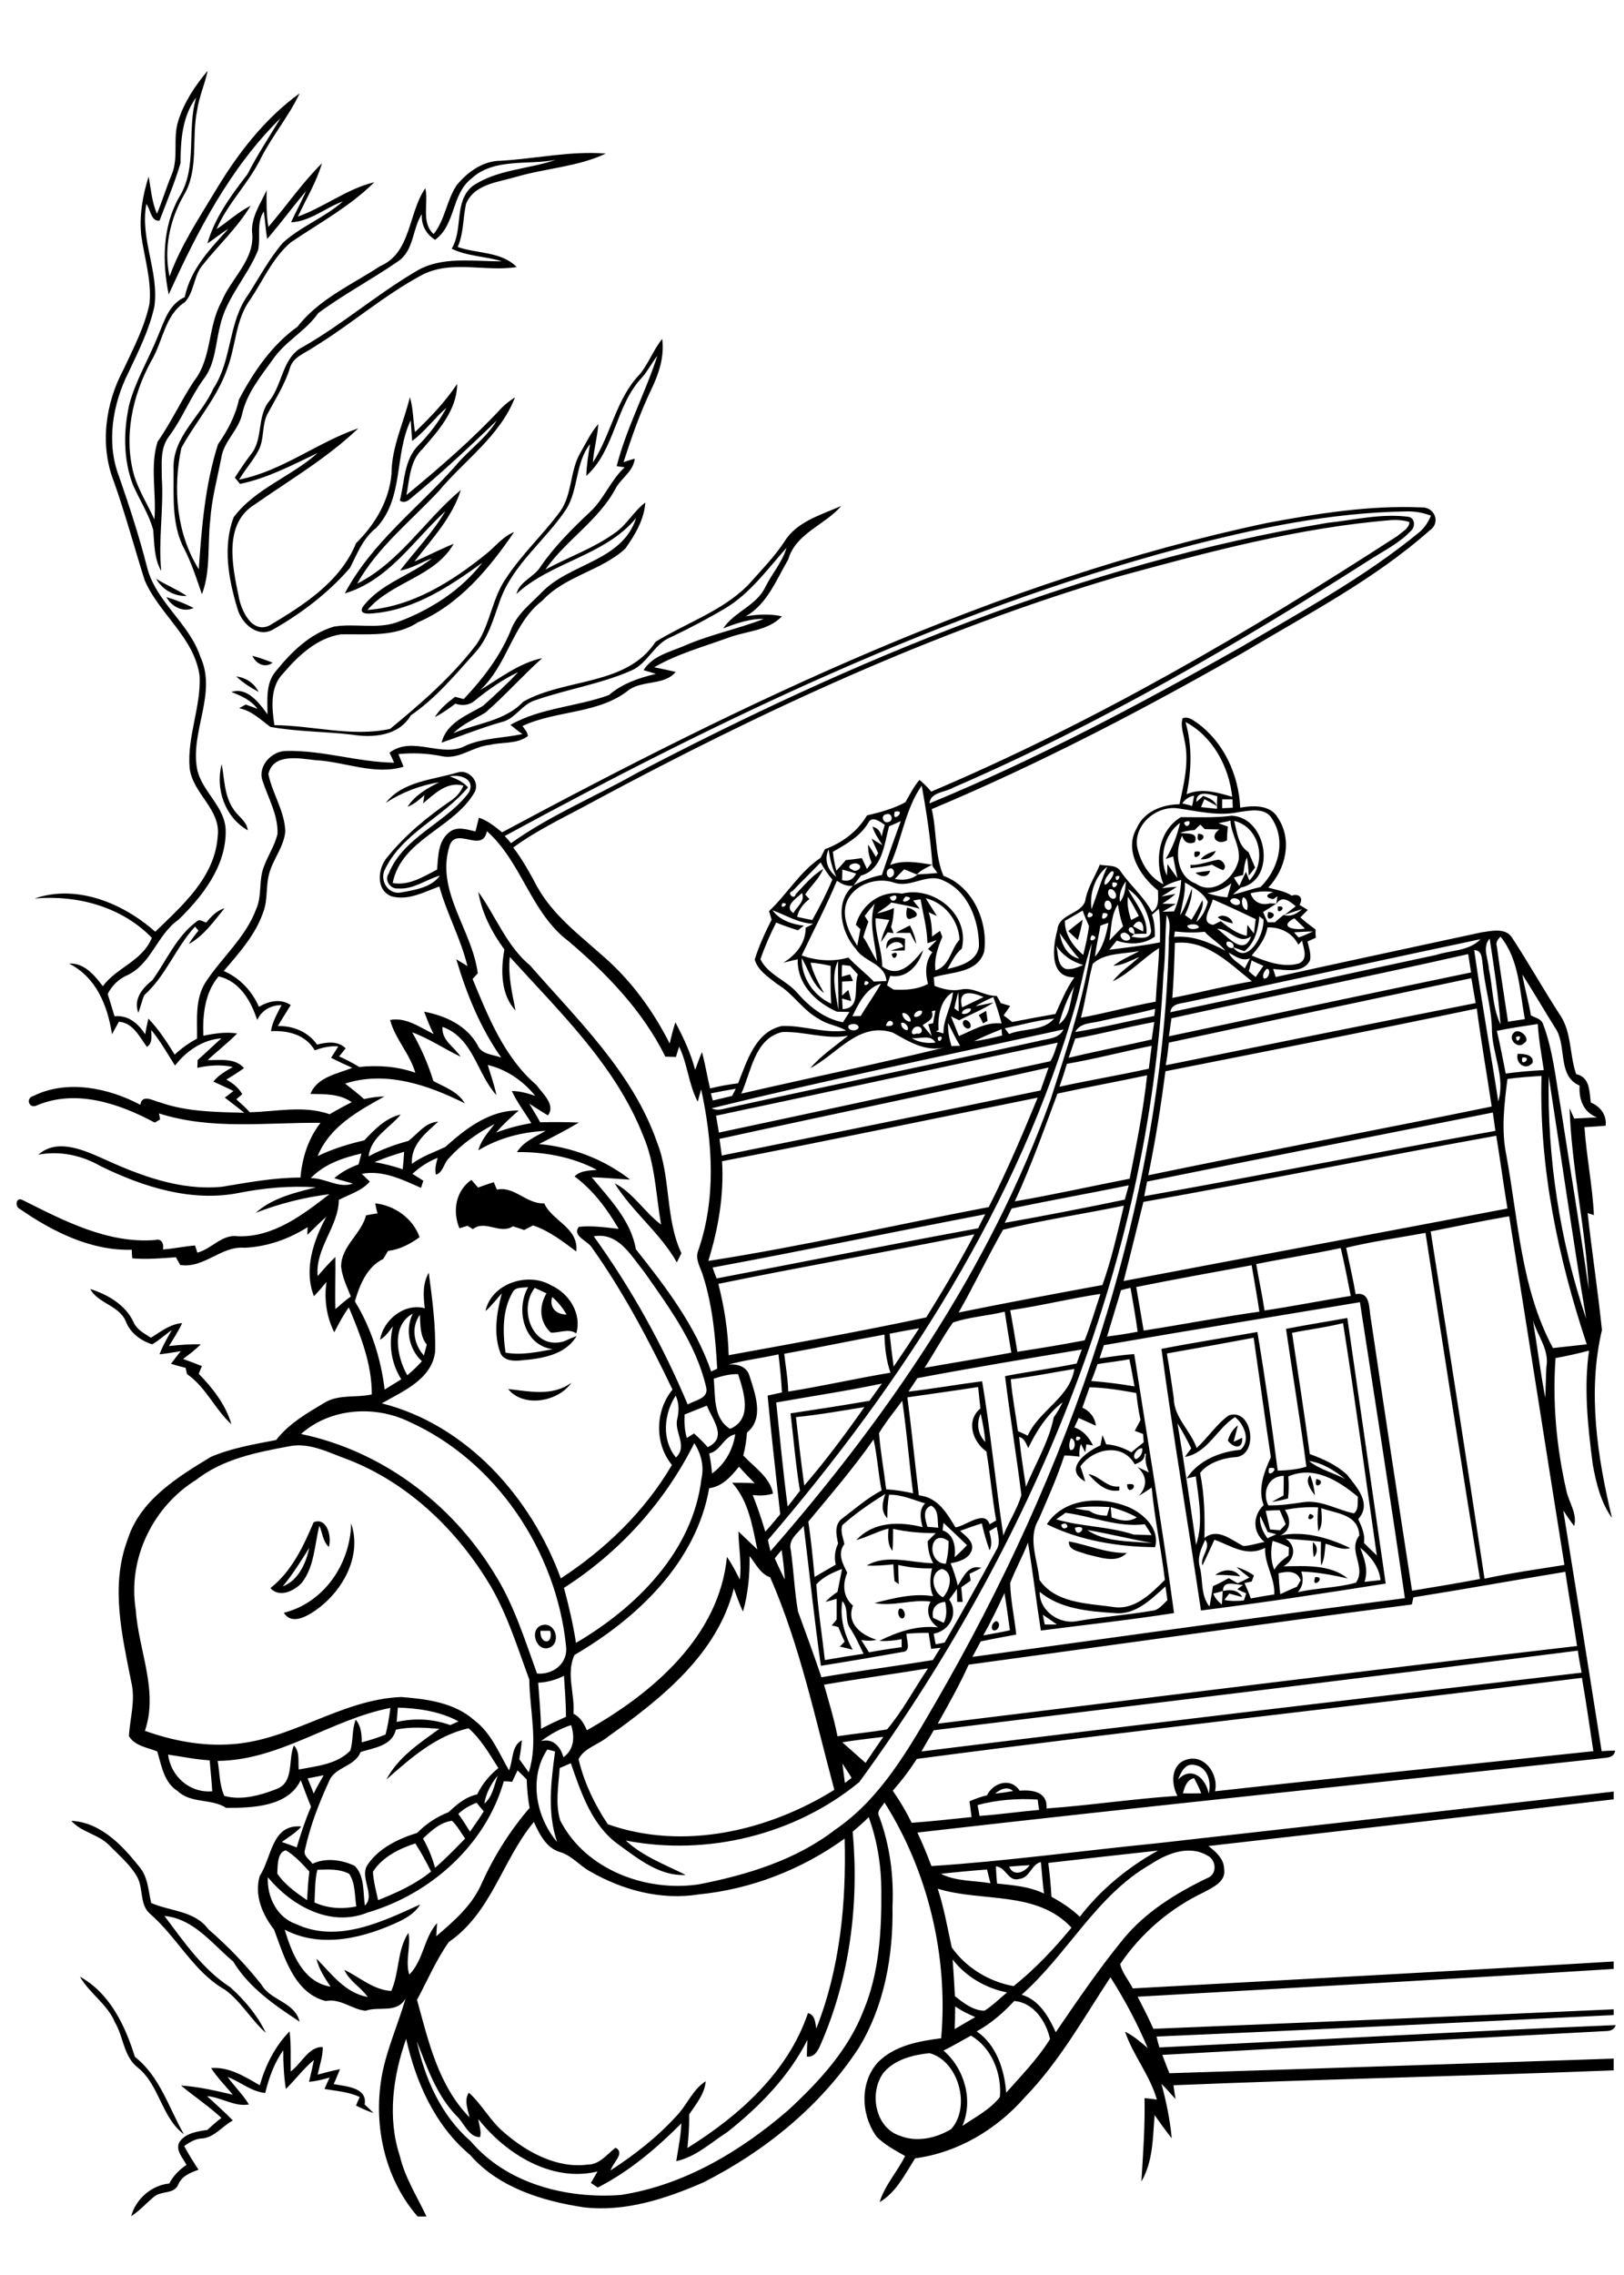 <?xml version="1.0" encoding="utf-8"?>
<!-- Generator: Adobe Illustrator 21.0.2, SVG Export Plug-In . SVG Version: 6.00 Build 0)  -->
<svg version="1.2" baseProfile="tiny" id="Layer_1" xmlns="http://www.w3.org/2000/svg" xmlns:xlink="http://www.w3.org/1999/xlink"
	 x="0px" y="0px" viewBox="0 0 567 794" overflow="scroll" xml:space="preserve">
<path d="M90.7,727.8c2-7,5.3-13.6,10.4-18.8c0.6,4.6,0.3,9.3,0.4,14c3.7-2.7,6.4-8.9,11.2-8.5c0,3.3-1.1,6.4-1.8,9.6
	c2.6-0.7,5.1-1.4,7.8-1.9c-0.7,1.7-1.4,3.5-2.2,5.2c4.1,0.8,11.9,1.1,10.8,7.1c1.1,1,2.1,2,3.1,3c-2.1-0.7-4.1-1.6-6.1-2.6
	c0.4-1,0.8-2,1.3-3c-3.9-1.8-8.2-2.1-12.3-2.8c0.6-1.4,1.2-2.7,1.8-4c-2.4,0.7-4.8,1.3-7.2,1.5c0.6-2.5,1.2-5.1,1.7-7.6
	c-3.7,3-6.4,6.8-9.8,10.1c-0.7-4.5-0.9-9-0.9-13.5c-3.2,4.5-5,9.6-6.3,14.9c-4.9-0.5-8.7-3.9-13.1-5.6c2.3,3.3,5.3,6.1,7.4,9.6
	c-5,0.9-9.6-2.5-14.6-2.9c3,2.8,6.1,5.5,9,8.5c-3.8,2-6.6,6.2-11.2,6.3c-2.2,0.2-4,1.4-5.8,2.6c1.5,2.9,3.3,5.6,5,8.3
	c-2.8,1-5.7,2.1-7,5c-1.4,3.7-6,2.2-8.5,4.4c-2.7,2.2-5,4.9-8,6.8c1.6-6,7.1-10.8,13.3-11.4c1.4-2.7,3.5-4.8,6-6.5
	c-1.2-2.4-3.9-5-2.5-7.9c2.1-3.2,6.3-3.8,9.8-4.3c1.6-1.5,3.2-2.9,4.9-4.2c-4.4-4.1-9.4-7.4-14.1-11.3c6.1,0.4,12.1,1.8,18.1,3.2
	c-2.6-3.1-5.4-5.9-7.6-9.3C80,721.3,85.5,724.8,90.7,727.8 M27.9,689.9c10.5,5.8,15.8,17.1,19.2,28c8.7,6.8,11.8,17.7,17.1,27
	c-7.8-5.8-8.5-17.1-16-23.2c-5.1-3.9-5-10.7-8.1-15.9C37.5,699.5,31.3,695.8,27.9,689.9 M24.9,635.5c10.5,0.6,18,8.8,24.1,16.5
	c2.7,3.5,2.8,8.1,3.8,12.2c6.7,2.9,15.2,2.7,19.9,9.1c6.8,5.9,13,12.3,18.6,19.4c3.2,5.6,11.6,6,13.3,12.9
	c-8.8-5.8-17.6-11.8-23.2-21c-7.4-6.2-13.7-14.9-24-15.9c6.8,9,13.4,18.7,23,24.9c5,4.5,9.5,9.8,12.4,15.9
	c-5.2-4.6-8.6-10.9-14.2-15c-11.1-6.3-16.8-18.5-26.4-26.7c-3.5-3.3-2.1-8.7-4.3-12.7c-2.5-4.4-6.4-7.6-9.9-11.2
	C34.3,640.2,28.4,639.5,24.9,635.5 M188.7,569.2c-0.3,4.8,4.6,5,3.4,0C191.3,569.2,189.6,569.2,188.7,569.2 M189.3,567.2
	c4.5-1.2,6.7,5.9,2.7,7.8C187.2,577,184.5,568.5,189.3,567.2 M346.5,568.8c-0.6-1.1,0.2-2.8,1.4-3
	C349.9,566.5,348.2,570,346.5,568.8 M314,561.5c1.7-0.7,2.8,3.2,0.9,3.4C313.6,564.5,313.2,562.5,314,561.5 M459.2,550.4
	C463.5,550.3,457.5,555.2,459.2,550.4 M424.3,549.7c2.6-2,6.5-2.5,8.7,0.5C430.1,549.8,427.2,549.6,424.3,549.7 M458.4,538.3
	c1.8,1.3,1.7,3.7,0.3,5.2C458.4,541.8,458.3,540,458.4,538.3 M373.2,538c6.7,1.2,13.2,4.2,20.2,4c-3.7,3.9-9.6,1.4-14,0.5
	C377.2,541.5,372.9,541.3,373.2,538 M122.6,531.7c4,11.8-3.4,24.4-13.1,30.8c-3,2-7.9,4.5-10.4,0.4
	C113.1,559.4,122.3,545.9,122.6,531.7 M98.7,553.7c5.6-2.2,8.1-8.1,9.3-13.5C105.1,544.8,102.2,549.5,98.7,553.7 M109.5,531.3
	c4.7-1.9,6.4,5.2,5.3,8.6c-2.1-1.9-2.2-4.9-3.3-7.4c-1.7,6.7-1.7,14.2-6.1,19.9c-2.7,2.9-7.8,5.4-11,1.9
	C101.8,548.5,105.9,539.8,109.5,531.3 M457.3,528.4C461.1,529.3,455.1,532,457.3,528.4 M379.6,534c6.1,4.3,15.3,3.9,22.8,4.6
	C394.8,537.2,387.2,535.3,379.6,534 M375.3,533.2C375.8,537.8,380.8,531.8,375.3,533.2 M370.5,532.2c0.3,1.3,1,1.6,2.2,0.8
	C372.5,531.6,371.7,531.4,370.5,532.2 M397.1,530.2C397.7,530.8,397.7,530.8,397.1,530.2 M368.8,530.3c8.8,2.6,18.3,2.4,27,5.3
	c2.1,0.1,4.2,0.1,6.3,0.2c-0.8-1.3-1.6-2.6-2.4-3.8c-9.5,1.2-18.4-2.8-27.7-4C371,528.8,369.8,529.5,368.8,530.3 M387.8,526
	c0.1,1.2,0.2,2.4,0.3,3.6c2.9,1.1,6,1.8,8.8,0C394.1,528,391,526.9,387.8,526 M375.2,526.4c1.7,0.4,3.4,0.7,5.1,0.9
	c1.8,1.3,4,1.7,6.2,1.7c0.2-0.8,0.7-2.2,0.9-3C383.4,525.8,379.3,525.6,375.2,526.4 M365.5,532c6-9.3,19.1-9.9,28.5-6
	c5.3,2.3,11,7.6,9.3,14C390.4,539.9,377,537.7,365.5,532 M393.5,518.1C398.8,517,393.7,523,393.5,518.1 M459.6,516.2
	C463.8,516.9,458.2,520.9,459.6,516.2 M459.1,521.9c-1.4-1.8-3.7-5-1.7-7C458.4,517.2,458.8,519.5,459.1,521.9 M380,514.5
	c4,0.6,6.4,4.9,10.8,4.3c0,0.3,0,1,0,1.4C386.1,521,382.8,517.6,380,514.5 M428.7,502.8c0.6-2.1,1.7-4,3.5-5.3
	c-0.5,1.9-1,3.8-1.5,5.7c0.8-0.3,2.2-1,3-1.4C434,506,430.6,505.4,428.7,502.8 M177.4,484.8c7.4,0.8,15.4,2.7,22.1-2.2
	C195,489.2,182.8,491.5,177.4,484.8 M423.6,556.2c0.6,1.6,1.7,2.8,3,3.8c0.1-1.2,0.2-3.5,0.3-4.7C426,555.6,424.4,556,423.6,556.2
	 M427,555.3c2.6-0.6,5.3-0.4,6.7,2.1c-1.5-0.4-3-0.8-4.5-1.2c-0.4,0.5-1.3,1.6-1.7,2.2c2.2,0.5,4.6,0.4,6.8,0.2
	c0.2-0.6,0.6-1.9,0.8-2.5c-0.8-0.3-2.3-1-3.1-1.4c0.5-0.4,1.5-1.2,2-1.5C431.5,553.2,426.9,551.3,427,555.3 M446.4,549.1
	c0.1,2.4,0.3,4.9,0.6,7.3c1.9-0.9,3.9-1.8,5.8-2.6c0.3-0.5,1-1.7,1.3-2.2C453,548.1,449.4,548.4,446.4,549.1 M474.9,540.2
	c1.5,3.8,2.9,7.8,1.5,11.9c1.8-0.2,3.7-0.4,5.6-0.6C481.5,546.8,478.4,543,474.9,540.2 M444.3,537.8c-0.7,3.4-0.7,6.9,0.6,10.1
	c1.2-2.2,3.1-3.6,5-5c0-0.7,0.1-2.1,0.1-2.8C448.2,539.1,446.3,538.4,444.3,537.8 M420.8,537.4c-1.4,3-2.9,6.2-1.9,9.6
	c1.2,4.5,0.2,9.9,3.4,13.7c0.4-2.4,0.8-4.8,1.2-7.1c1.9-0.8,3.7-1.8,5.5-2.8c1,0.6,2.1,1.2,3.1,1.8c1.4-0.6,2.8-1.3,4.1-2
	c-1.6-1.2-3.1-2.4-4.5-3.7c2.2,0.7,4.3,1.7,6.1,3c-0.2,0.5-0.6,1.6-0.8,2.1c-0.6,0.1-1.9,0.4-2.5,0.5c0.8,1.8,1.6,3.6,2.2,5.4
	c2.7-0.5,5.4-1,8.2-1.4c0.3-5.8-3.5-10.6-3.2-16.3c-6.4,3.4-11.8-0.7-17.7-2.8c-1.4,3-2.7,6-4.2,9
	C418.9,543.3,423,540.3,420.8,537.4 M440,529.1c-0.4,2.9,0.9,5.5,2.5,7.8c1-0.5,2-0.9,3.1-1.4c-0.8-0.2-2.3-0.6-3-0.8
	C441.7,532.8,440.9,530.9,440,529.1 M441.9,527.3c0.5,2.2,1,4.3,1.5,6.5c1.2,0.1,2.3,0.2,3.5,0.3c0.7-0.7,1.3-1.4,2-2.1
	c-0.7-1.7-1.4-3.3-2.1-4.9C445.2,527.1,443.5,527.2,441.9,527.3 M448.6,527c2.2,3.1,2.2,7.2-1.6,8.9c8.4-1.7,16.8,0.8,24.4,4.4
	c-3,0.9-5.8-0.8-8.6-1.5c-0.3,2.6-0.3,5.3-1.5,7.6c-0.3-2.8-0.1-5.5-0.1-8.3c-4.1-0.5-8.2-0.7-12.3-1.1c3.9,2.7,3.2,7.4-0.8,9.7
	c7.4-0.1,16.3-0.8,22.4,4.2c-5.3-1.2-10.7-2.2-16.2-2.4c0.9,2.5,0.7,5.1-1.2,7.2c6.7-1.5,13.8-1.5,20.3-3.3c3.8-5.4-3-11.2,1.2-16.5
	c-0.4-7.4-7.8-7.6-13.3-9.5c0.1,2.7,0.7,5.7-1,8.1c-0.4-2.8-0.3-5.6-0.1-8.4C456.3,525.9,452.5,526.2,448.6,527 M449.8,515.3
	c0.2,2.5,0.2,5.1-0.1,7.7c-1.8,0.5-3.7,0.9-5.6,1.2c1.3-0.8,2.7-1.5,4-2.2c0.1-2.3,0.1-4.6,0.1-6.9c-5.5,0.1-7.6,5.8-5.4,10.3
	c4.1,0.1,8.2-0.5,12.2-1.1c6.3-0.9,11.8,2.7,17.7,3.9c1.8-1.4,1.2-3.8,1.4-5.8C467.3,516.8,458.8,511.4,449.8,515.3 M443.1,512.4
	C441.9,517,447.8,511.5,443.1,512.4 M457,509.9c3.7,3,8.5,4.1,12.6,6.3C465.9,513.2,461.7,510.6,457,509.9 M413.7,508.5
	c0.7-1,1.5-2,2.2-3c-1.5-3-3-5.9-4.8-8.7c2.4,14.1,4.5,28.3,6.5,42.4c2.6-7.7,0.9-16-0.1-23.9c-0.8,0.2-2.4,0.5-3.2,0.7
	c4.1-6.3,11.6-9.3,18.8-10c3.7-3.1,1.3-8.9-1.9-11.4C424.8,498.6,421.7,507.1,413.7,508.5 M407.4,472.4c0.9,5.2,1.7,10.4,2.4,15.6
	c0.1,6.8,5.9,11.3,8,17.4c3.9-3.6,6.9-8.3,11.2-11.4c8.5-2.8,10.7,14.6,1.9,14.6c-4.3,0.4-9.3,2.1-11.9,5.5
	c1.5,7.5,1.7,15.1,1.5,22.7c4.7-3.7,9.4,0.7,13.6,2.8c2.5-0.1,4.9-1,7.4-1.4c-4.2-3.4-4.2-9.2-0.3-12.9c-2.2-5.4,0.2-11.7,2.5-16.7
	c-2.1-13.9-4-27.8-6-41.7C427.7,468.8,417.6,470.6,407.4,472.4 M451.1,465.2c2.1,14.1,4.3,28.2,6.2,42.3c4.7,1.7,9.3,3.8,13,7.2
	c3.4,4.4,8.8,10.1,3.9,15.5c1.2,2.6,2.5,5.4,2,8.3c1.5,1.5,3,3,4.5,4.4c-3.9-27-7.5-54.1-11.8-81.1C463,463.3,457,464,451.1,465.2
	 M449,463.8c7.1-1.4,14.3-2.5,21.4-3.8c4.5,30.9,8.9,61.8,13.4,92.7c-21.5,3.4-43,6.7-64.5,9.4c-4.5-30.4-9.7-60.8-13.8-91.3
	c11.1-2.2,22.3-3.9,33.5-5.9c2.7,16.1,5,32.2,7.1,48.4c3.4-0.1,6.8-0.4,10-1.4C454,495.8,451.3,479.8,449,463.8 M31.5,449.9
	c6.1,1.9,12.3,5.5,15.1,11.5c1.1,2.7,3.8,4,6.1,5.5c3.4-2.1,6.7-4.8,10.9-5.1c-1.3,2.8-3,5.4-4.6,8c3.7-0.4,7.4-0.7,11.1-0.6
	c-1.9,1.9-4,3.5-6.2,5.1c2.2,0.8,4.4,1.6,6.6,2.5c-0.4,0.9-0.8,1.8-1.1,2.7c4.9,5,9.4,10.8,11.4,17.6c-5.8-5.2-8.9-13-15.5-17.5
	c-0.1-0.5-0.4-1.6-0.5-2.2c-1.7-0.4-3.4-0.9-5.1-1.4c1.1-1.5,2.2-2.9,3.4-4.4c-2.5,0.4-4.9,0.8-7.4,1.1c1.1-3,2.7-5.7,4.3-8.5
	c-2.3,1.6-4.4,3.6-6.9,5c-4-1.3-7.7-4-9.2-8.1C41.5,455.6,34.2,454.9,31.5,449.9 M192.8,452.7c-1.1,3.7,1.4,6.1,5,6.1
	C196.5,456.5,194.8,454.4,192.8,452.7 M179,451c-3.7,6.3-3.5,14-2.5,21.1c5.5,1,11.1-0.2,16.5-1.2c-10.1-1.3-13.1-13.8-8.6-21.7
	C182.6,449.6,180,449,179,451 M169.5,457.6c2-9.6,14.8-13.8,22.9-9c6.3,2.8,10.8,9.9,8.8,16.8c-2.7-1.9-5.9-0.1-8.9-0.3
	c-4-3.7-4.2-9.2-1.5-13.7c-1.4-0.6-2.7-1.3-4.1-1.9c-5.9,7.6-0.7,21.8,10.1,18.7c1.5-0.7,3-1.3,4.5-1.9c-3.9,6.7-12.3,7.9-19.3,8.5
	c-2.6,0.3-6.1,0.2-7.3-2.6c-2.5-6.7-1.3-14,0.5-20.8C173.3,453.5,171.6,455.8,169.5,457.6 M160.4,428.7c-2.5-6-1.3-13.1,4.2-16.9
	c0.8,0.9,1.5,1.8,2.3,2.7c1.8-0.7,3.6-1.3,5.5-1.9c0.3,0.7,0.8,2,1.1,2.6c6.1-1.3,10.3,5.1,16.5,4.8c2.9,6.3,12.1,8.5,11.2,16.8
	c-4.7-3.5-9.4-7.2-15.1-9.1c-1,0.5-2.1,1.1-3.1,1.6c-1.3-0.4-2.6-0.9-3.9-1.3c-4.6,3-9.7-2.4-14,1c-0.5-0.3-1.4-0.9-1.9-1.2
	C162.2,428.2,161.3,428.4,160.4,428.7 M531.5,369.1C530.6,373.1,535.5,368.6,531.5,369.1 M529.9,367.8c2,0,5.7,0.2,5.2,3.1
	C532.8,373.9,528.9,371.1,529.9,367.8 M529.3,362C529.5,365.4,532.3,360.4,529.3,362 M528.5,360.5c1.8-2.1,6.3,2.1,3.6,3.6
	C529.9,366.4,526.3,362.6,528.5,360.5 M337,356c1.2,0,2.4,1.6,1.7,2.7C337.2,360,334.9,356.6,337,356 M341.7,354.3
	c0.9-0.5,1.7-1,2.6-1.5c0.2,1.2,0.3,2.3,0.5,3.5c-0.4,0.2-1.2,0.7-1.6,0.9C342.8,356.2,342.3,355.2,341.7,354.3 M311.3,333
	C314.9,331,312.2,336.8,311.3,333 M309.5,331.3c-0.5-4.3,3.2-4.8,6.5-3.6c0,1.3-0.1,2.7-0.1,4c-1.7,0.1-3.4,0.1-5,0.1
	c1.5-0.5,3-0.9,4.5-1.3C314.3,327.5,310.4,328.9,309.5,331.3 M312.7,325.6c1.6-0.9,3.3-1.8,5-2.6c1,2,1.9,4.2,2.2,6.5
	c-0.8-1.3-1.5-2.6-2.1-3.9C316.1,325.6,314.4,325.6,312.7,325.6 M375.2,325.2C375.8,325.7,375.8,325.7,375.2,325.2 M373,325
	c1.6-1.4,3.3-2.7,5-4c-0.4,2.4-1,4.8-1.7,7.1C375.2,327.1,374.1,326.1,373,325 M425.2,320.2c1.6-1.5,5,0.1,5.2,2.1
	C428.7,321.9,426.5,321.3,425.2,320.2 M442.8,318.3C447.8,318.7,441.3,323.3,442.8,318.3 M316.7,316.8c2.1,0.2,5.4,2.8,1.8,3.6
	C316,321.9,316.3,318.3,316.7,316.8 M72,322c1.7-2.1,3.7-4.2,6.4-5c-3.7,4.5-7.3,9.7-12.5,12.5c1-1.7,2.2-3.2,3.4-4.7
	c-0.4-0.4-0.8-0.9-1.2-1.4c-6.8,7.4-10.2,17.2-17.7,23.9c-0.9,2-1.3,4.1-2.1,6.2c-1.8-4.8,1.4-8.6,4.9-11.4
	c5-6.9,8.4-15.3,15.5-20.5C69.7,320.6,70.9,321.7,72,322 M446.2,316.4C450.2,315.9,445.4,320.4,446.2,316.4 M167,311.3
	c6.1,8.4,9.8,18.8,18.1,25.7c16.6,19,35.8,37.3,44.3,61.7c4.9,12.4,2.8,26.5,8.5,38.7c-0.5,1-1,2.1-1.6,3.2
	c-5.8-10.3-15.5-17.6-21.7-27.6c6.5,3.3,10.4,10.1,16.2,14.4c-1.8-10.3-2-21.1-6.2-30.9c-9.6-24.6-29.2-43.3-46.6-62.5
	c-0.7,6.4,0.8,12.6,2,18.7c-5.2-5.6-5.2-14.1-3.9-21.3C171.7,325.4,168.2,318.6,167,311.3 M417.4,304.6c1.7-0.3,3.4-0.5,5.1-0.7
	C421.8,306.5,419,306.1,417.4,304.6 M415.6,301.9c3.2,0.1,6.2-1.2,9.4-1.8c1.8-0.3,3.7,2.5,2,3.6c-1.4-0.5-2.6-1.2-3.9-1.9
	c-2.4,0.7-4.9,0.9-7.4,1.2L415.6,301.9 M419.2,299.9c1.3-1.6,3.3-2.4,5.3-2.9C423.5,299.1,421.6,300.1,419.2,299.9 M417.1,297.3
	C421.8,296.3,416.1,301.9,417.1,297.3 M418.3,291C423.1,291.2,417.1,296.3,418.3,291 M86.5,289.8c-7.9-4.5-11.4-14.4-9.1-23.1
	c1,5.3,0.9,11.1,4.1,15.7C83.1,285,86.2,286.6,86.5,289.8 M82.5,236.1c3.4,0.4,6.3,2.4,7.8,5.4C87.5,240,84.8,238.3,82.5,236.1
	 M88.1,228.9c2.4,0.6,4.8,1.5,7.1,2.4C92.5,233.3,89.4,231.7,88.1,228.9 M58.1,208.4c3.3,1,6.4,2.2,9.5,3.8
	C63.9,213.9,59.9,211.7,58.1,208.4 M54.5,202c3.5,2.2,7.3,3.7,10.7,6C60.8,208.2,56.7,205.8,54.5,202 M324.5,716.6
	c-5.8,0.6-12.1,2.2-16,6.8c-5.2,6.9-3,19.4,5.9,22.1c5.8,2.3,12.6,0.7,17.7-2.4C339.1,735.3,334.6,719.2,324.5,716.6 M329.4,715.7
	c7.3,6.2,10.5,17.3,6.6,26.3c4.5-3.1,9.7-5.7,13.1-10.1c0.7-8.1-2.8-17.2-10.1-21.4C335.8,712.2,332.7,714.1,329.4,715.7
	 M333.5,700.3c0,2.6-0.1,5.3-0.2,7.9c2.4-1.4,4.8-2.8,7.2-4.2C338.1,703,335.7,701.8,333.5,700.3 M341,709
	c6.9,4.7,9.7,13.4,10.3,21.4c5.3-6,11-11.8,15.3-18.7c-1.3-6.1-5.7-12.8-12.5-13.3C350.2,702.6,345.9,706.3,341,709 M332.6,683.9
	c0.3,4.3,0.6,8.5,0.8,12.8c3,2.4,6.3,5,10.3,5.1c2.9-1.8,5.3-4.3,7.9-6.4C344.3,694,337.2,689.9,332.6,683.9 M327.4,659.2
	c2.2,6.7,3.4,13.7,4.9,20.5c5,7.1,13.1,12,21.6,13.5c7.5-6,14.1-13,20.2-20.4C361.9,659.7,342.9,664,327.4,659.2 M328.5,654
	c5.3,2.7,11.6,2.3,17.3,3.3c-0.4-1.6-0.8-3.2-1.2-4.8C339.3,652.9,333.9,653.4,328.5,654 M110.8,652.6c-0.9,3.7-0.8,7.6-1,11.4
	c4.6,2.1,9.7,2.4,14.6,1.4c-0.6-3.8-0.3-8.2-2.5-11.4C118.5,652.2,114.5,652.5,110.8,652.6 M352.3,651.5c1.6,3.6,5.4,2,7.2-0.5
	C357.1,651.1,354.7,651.3,352.3,651.5 M355.8,655.8c-3.8,1.1-4.6-4.2-8.1-4.4c0.1,2,0.2,4,0.4,6c5.6,0.6,11.3,1,16.4,3.5
	c-0.5-3.7-0.7-7.3-1.1-11C360,650.7,359.6,655.5,355.8,655.8 M401.7,650.7c-19,10.9-28.9,31.3-45,45.5c6.1,1.8,9.4,7.6,11.9,13.1
	c7.5-11,15-22,23.4-32.3c7.8-9.6,18.5-16.2,29.5-21.5c3.6-1.3,3.2-6.4,0-7.9C415,643.8,407.3,647,401.7,650.7 M366,650.2
	c0.5,3.9,0.9,7.8,1.1,11.8c3.6,2,7,4.2,9.9,7c7.3-9.5,16.8-17.3,27.3-23.1C391.6,647.3,378.8,648.7,366,650.2 M96.8,653.9
	c2.6,3.9,6.6,6.7,10.4,9.3c0.2-3.3,0.4-6.7,0.8-10c-2.5-2.7-5-5.5-8.2-7.4C96.7,646.5,97,651.3,96.8,653.9 M130.2,653.3
	c0.2,3.4,1.1,6.6,1.8,9.9c6.5-2.6,13-5.5,18.5-10c-1.7-3.4-3.5-6.7-5.5-9.8C139.4,645.2,133.4,648.2,130.2,653.3 M156.7,677.8
	c-4.4,6.2-7.5,13.5-11.1,20.2c4,14.5,7.4,29.8,18.3,41c-0.5-2.8-2-5.9-0.2-8.6c4.6,4.1,7.4,9.8,12.2,13.8
	c7.9,6.9,18.5,12.7,29.2,11.3c4.3,0,6.8-3.6,9.8-5.9c3.5,1.8-1,5.3-1.7,7.9c8.3-5.4,16.3-11.6,23-19c3.7-3.8,5.6-9.2,10.2-12.1
	c-0.4,4.5-3.4,8-5.8,11.6c0.1,3.9-0.2,7.8-0.6,11.7c18-11.2,35.1-26.4,42.1-47.1c2.5,0.7,2.5,3.2,2.9,5.4c8.3-21,10.5-43.9,9.9-66.3
	c-14.9,10.8-32.7,17.7-51,19.5c-13.1,2.1-26.6-1.5-38-8.1c-3.6-2-6.3-5.5-10.4-6.7c-4.8-1.4-7.2-6.3-9.1-10.5
	C175.4,649.1,171.6,667.6,156.7,677.8 M147.7,641.7c1.8,3.2,3.2,6.6,4.2,10.2c3.7-3.2,7.1-6.7,10.5-10.2c-1.5-2.1-2.7-4.4-4.6-6.2
	C153.8,636,150.6,638.9,147.7,641.7 M297.7,639.3c2.3,25.1-1,51.1-11.2,74.3c-0.9,2.1-2.1,4.5-4.8,4.2c0-1.9,0.1-3.8,0.2-5.8
	c-6.5,12.8-16.7,23.2-27.9,32.1c-5.8,3.7-11,8.7-17.9,10.2c0.7-4.4,1.6-8.8,1.8-13.2c-8.7,8.7-18.2,16.8-29.2,22.4
	c-0.6-0.4-1.8-1.2-2.4-1.6c0.8-1.4,1.6-2.7,2.3-4c-15.9,3.9-32-6.1-41.6-18.3c0.2,2.1,1.2,4.2,0.6,6.3c-4,0.1-5.6-5.1-8.3-7.5
	c-7-7.3-10.2-16.9-13.8-26c2.8,13,8.5,26,18.8,34.9c12.6,14.9,33.5,20.2,52.4,18.8c22.1-3.4,41.8-15.2,58.5-29.6
	c10.7-9.9,21-21,26.3-34.8c5.5-13.2,6.3-27.6,6.2-41.7c0-8.8-1.4-17.5-4.4-25.8C301.7,635.9,299.7,637.6,297.7,639.3 M160,633.1
	c1.5,2,2.8,4.1,4.1,6.2c1.6-2.3,3.3-4.7,4.8-7.1c-0.9-1-1.7-2-2.5-3C164.1,630.1,161.9,631.3,160,633.1 M341.3,630
	c0.2,1.3,0.5,2.5,0.7,3.8c7-0.5,13.9-1.5,20.8-2.1c-0.2-1.2-0.4-2.4-0.5-3.6C355.2,627.6,348.1,628.2,341.3,630 M347.4,626
	c2.1-0.2,4.2-0.5,6.3-0.9C351.6,623.3,349.3,624.5,347.4,626 M413,625.9c2.1,0.1,4.3,0,6.4,0c-0.7-1.8-1.6-3.6-2.5-5.3
	C414.4,621.2,413.6,623.6,413,625.9 M169.1,629.5c2.9-2.4,3.4-6.4,4.7-9.8C171.5,622.5,169.7,625.8,169.1,629.5 M107.4,620.7
	c0.7,1.8,1.5,3.5,2.1,5.3c1.1-2.2,2.3-4.3,3.5-6.4C111.1,620,109.3,620.3,107.4,620.7 M180.7,617.9c-0.6,1.3-1.3,2.7-1.9,4
	c-0.7-0.1-2.2-0.2-2.9-0.2c-6.3,22.2-25.6,39.4-47.5,45.8c-13,5.3-26.6-2.3-34.9-12.3c-0.3,6.9,3.2,14.1,10,16.4
	c14.5,6.7,30-0.9,43.2-6.9c-1.5,2.6-4,4.2-6.6,5.6c-12.5,6-27.7,10-40.7,3.2c2.5,8.3,6.4,18.3,16,19.9c-2-3.1-4.1-6.1-4.9-9.8
	c5.2,5.3,10,12,17.9,13.4c-2.4-3.4-6.4-5.5-8.2-9.5c5.4,2.6,10.1,7,16.4,7.4c2.9-6.5,2-14.3,6-20.3c0.9,4.9-1.2,9.8,0.3,14.6
	c5-5.1,5.1-12.9,9.7-18c-0.1,1.5-0.2,3.1-0.3,4.6c6.2-5.3,12.6-10.8,15.9-18.5c4.3-9.5,9.9-18.4,16.7-26.3c-0.6-3.3-0.9-6.6-1-9.9
	C182.9,620,181.8,619,180.7,617.9 M411.3,621.1c4.7-4.9,9.7-0.5,10.7,4.9c1-4-0.3-9.3-5-10C413.7,615.3,412.3,618.7,411.3,621.1
	 M294.1,615.5c0.3,2.3,0.6,4.5,0.9,6.8c0.6-0.5,1.8-1.3,2.3-1.8C296.3,618.8,295.2,617.2,294.1,615.5 M58.7,612.4
	c0.9,7.6,7.6,13.5,15.4,12.8c-0.2-3.6-0.6-7.2-0.9-10.8C68.3,614.1,63.5,613.1,58.7,612.4 M191.1,610.6c-6.6,9.9-4,23.6,3.4,32.3
	c-3.5-10.3-2.1-21.1-0.7-31.6C193.1,611.1,191.8,610.8,191.1,610.6 M294.1,608.1c2.7,2.4,5.4,4.8,8.1,7.2c2-3,4.1-6.1,6.2-9.1
	C303.7,606.8,298.9,607.3,294.1,608.1 M138.2,603.7c-1.3,5.7-7.7,6.3-12.3,7.8c-2.1,5.3-9.2,5.1-11.1,10.4
	c-3.5,7.6-6.5,15.4-8.3,23.6c-0.8,2.2,1.5,3.4,2.6,5c4.6-2.2,10.2-1.4,14.7,0.7c3.6,3.5,2.9,9.3,3.6,13.9c3.7-3.6-1.7-9.4,0.7-13.9
	c3.9-6.1,10.9-9.4,17.6-11.5c3.1-3.2,6.8-5.6,10.9-7.2c2.9-2.7,6-5.4,10-6.2c1.7-3.6,4.3-6.7,7.4-9.2c-3.1-4.9-6-10-10.4-13.9
	c-11.4,2.6-20.2,10.4-28.7,17.9c4.1-7.8,11.6-12.7,18.5-17.7C148.4,603,143.2,602.6,138.2,603.7 M188.9,607.7
	c4.2-1.1,6.8,1.9,7.8,5.6c3.8-2.6,4-7.2,2.7-11.2C195.6,603.3,192.1,605.3,188.9,607.7 M138.9,596c-0.1,1.6-0.3,3.3-0.4,5
	c6.2-1.4,12.7-1.1,18.7,1.1c0.7-0.3,2.2-1,2.9-1.3C153.6,597.3,146.1,596.2,138.9,596 M76,614.6c0.7,4.1,0.6,8.4,2.3,12.2
	c6,1.7,12.6-0.2,18.3-2.4c6.2-2.4,3.9-10.2,6-15.2c2.2,2.2,1.4,5.6,1.7,8.4c6.2-1.2,13.4-1.8,18-6.6c1.1-3.5,0.5-7.3,1.9-10.8
	c1.9,2.3,2.1,5.1,2.1,7.9c2.8-0.7,5.6-1.6,8.3-2.7c0.8-3,1.3-6.1,1.7-9.3C115.4,600.2,97.7,614.4,76,614.6 M320.1,613.9
	c-2.5,3.9-5.3,7.6-8.4,11.1c2.5,3.6,4.7,7.3,6.6,11.2c7-0.5,14-1.3,20.9-2c-0.2-1.9-0.5-3.7-0.7-5.5c2-0.9,4-1.6,6.1-2.1
	c2.2-4.5,8.4-6.3,11.4-1.6c4.5-0.4,9.8,0.4,9.4,6.2c15.3-1.1,30.4-3.4,45.7-4.4c-2.3-4.2-2.3-10.9,3-12.6c6.4-2.2,11.5,5.1,10.1,11
	c44-4.9,88.1-9.3,132.1-14c-1.3-8.5-2.5-17.1-4-25.6C475,595.3,397.4,603.7,320.1,613.9 M187.9,587.3c0.4,5.4,0.9,10.7,1,16.1
	c2.8-1.5,5.8-2.9,8.7-4.2c0-4.8-0.4-9.6-0.7-14.3C194.1,586.3,191,587.2,187.9,587.3 M287.7,588c1.7,6,3.5,11.9,4.7,18
	c5.8-0.9,11.5-1.4,17.3-2.4c5.5-6.5,9.5-14.2,14.3-21.3C311.9,584.3,299.8,585.9,287.7,588 M326,603.9c-1.4,2.5-2.9,4.9-4.3,7.4
	c76.8-9.5,153.7-18.6,230.5-27.5c-0.5-2.6-1-5.2-1.3-7.7C476,585.7,401,594.6,326,603.9 M364.1,563.6c0.2,1.1,0.4,2.3,0.7,3.4
	c1,0,3.2,0,4.2,0C367.4,565.8,365.8,564.7,364.1,563.6 M407.2,561.2C407.8,561.8,407.8,561.8,407.2,561.2 M325.8,564.7
	c1.2,0.6,2.5,1.1,3.7,1.7c1.2-2.3,1-4.9,0.5-7.3C326.8,559.3,325.1,561.5,325.8,564.7 M343.3,570.8c3.1-0.6,6.3-1.1,9.3-1.8
	c-0.6-4.3-1.2-8.7-1.9-13C348.4,561,346,566,343.3,570.8 M389.1,563c-9-0.6-18.9-1.4-26.1-7.4c-0.2,6.6,6.9,11.5,13.1,10.2
	c8.6-1.5,17.3-2.1,26-3.6c2.4-0.1,3.8-2.2,5.5-3.7c-0.2-1.6-0.5-3.2-0.7-4.8C401.9,558.2,396.4,563.8,389.1,563 M493.5,557.5
	c-0.2,0.6-0.4,1.9-0.6,2.5c-51.6,6.7-103.2,14-154.7,21c-3.2,7.1-7,13.8-10.8,20.6c74.4-9.1,148.8-18.5,223.2-27.1
	c-1.3-8.7-2.8-17.3-4.1-25.9C528.8,551.5,511.2,554.7,493.5,557.5 M329.2,557.5c2.5-2.4,4-8.7-0.3-9.9
	C324.3,548.8,325.5,555.7,329.2,557.5 M285,553c0.6,8.8,2,17.6,3,26.4c4.5-0.8,9-1.5,13.5-2.2c-1.5-3-2.8-6.1-4.7-8.9
	c-2-2.9-0.3-6.8-2.7-9.5c-1,5.9,0.8,11.9,3.6,17c-1.5-0.4-3-0.8-4.5-1.1c0.6-0.6,1.1-1.1,1.7-1.7c-0.8-1.7-1.5-3.4-2.2-5.1
	c-0.6-0.2-1.7-0.5-2.3-0.6c0.4-0.5,1.3-1.5,1.7-2.1c0-2.4,0-4.8,0-7.2c-1.3,0.4-2.6,0.8-3.9,1.1c1.2-1.3,2.7-2.5,4.2-3.5
	c0.5-2.7,1.1-5.3,1.6-8C290.6,548.9,287.3,550.4,285,553 M261.7,543.1c0.1,6.5-0.5,13.1-2.3,19.4c-1.2-2.6-2.2-5.4-3.2-8.1
	c-5.8,23.1-25.5,38.6-44,51.8c-3.2,2.7-8.3,3.9-10.2,7.8c1.9,8.1,5.6,15.8,10.2,22.7c26.3,9.3,55.9,2.4,79.1-12
	c-6.7-24.9-12-50.4-22.4-74.2C265.5,549.4,263.9,545.8,261.7,543.1 M270.5,543.9c1.1,2.5,2.3,5,3.5,7.4c-0.2-3.5-0.6-6.9-1.1-10.3
	C272.1,541.9,271.3,542.9,270.5,543.9 M330.2,545.8c0.7-2.6,1-5.2,1-7.9C324.4,533,323.3,545.6,330.2,545.8 M276.1,541
	c1,7.1,1.3,14.4,2.5,21.4c2.8,7.7,5.6,15.3,8.2,23c12.9-2.2,26-3.9,38.9-6c0.9-1.5,1.8-2.9,2.7-4.3c-0.8,0.1-2.4,0.3-3.3,0.4
	c-0.3-1.9-0.6-3.7-0.9-5.6c-2.6,0-5.1,0.1-7.7,0.3c-0.1,2.3,1.9,6.3-1.6,6.4c-9.4,1.7-18.9,3.3-28.3,4.8c-2.3-16.2-4-32.5-6-48.8
	C278.5,535.1,275.1,537.4,276.1,541 M335.2,534.3c1.9,1.8,4.9,3.7,4.1,6.7c-1,3.1-4.5,4.1-7.4,4.6c1,2.5,1.9,5.1,2.5,7.8
	c2-3,3.6-7.4,8.2-6.2c-1.3,0.8-2.7,1.4-4.1,2.1c0.1,0.6,0.3,1.8,0.4,2.4c-1.1,0.8-2.2,1.5-3.3,2.3c0.2,1.7,0.3,3.4,0.5,5.1
	c-0.5,0-1.4,0-1.9,0c0-1.5-0.1-3-0.1-4.5c-0.9,1.2-1.8,2.5-2.7,3.7c3.4,4.8,0.2,10.9-5.4,11.9c0.2,1.2,0.4,2.5,0.7,3.7
	c0.8-0.2,2.3-0.4,3.1-0.6c6.1-10.6,12.2-21.4,18-32.2c1.7-2.5,0.6-5.5,0.2-8.2c-0.9,0.5-1.8,1-2.6,1.5c0.5,2.2,1.2,4.5,0.1,6.7
	c-1.1-3.1-2-6.2-2.7-9.4C340.2,532.5,337.7,533.4,335.2,534.3 M329.4,531.5c-0.1,0.6-0.2,1.9-0.3,2.6c4,1.5,4.6,5.7,4.2,9.4
	c1.5-1.3,2.9-2.7,4.3-4.2C334.9,536.7,332.2,534.1,329.4,531.5 M323.8,532.9c0.9,0.1,2.8,0.2,3.8,0.3c-0.4-2.6,0.3-6.2-2.5-7.7
	C321.8,526.8,323.1,530.4,323.8,532.9 M294.1,532.3c-0.8,2.2,0.3,4.4,0.7,6.6c-2.5,3.4-0.6,6.8,1,10c-1.7,4.1-1.5,8.5,2,11.5
	c-2.4,6.2,2.9,10.3,8.2,11.9c-1.7,0.5-3.5,0.4-5.3,0.1c0.9,1.4,1.8,2.9,2.7,4.3c3.8-0.7,7.6-1.3,11.4-1.8c0-0.7,0-2.1,0-2.8
	c-2.6,0.5-5.2,0.8-7.8,0.6c6.4-3.2,13.3-5.5,20.5-4.7c-3-2-4.5-5.6-2.6-9c-6.6-0.9-13,1.8-19.6,0.5c6.7-1.7,13.5-3.5,20.5-2.4
	c-1.4-3.1-1.1-6.5-0.4-9.7c-4,0.1-7.9-0.3-11.8-1.2c0,2.2,0.1,4.4,0.2,6.7c-0.4-0.3-1.2-0.8-1.5-1.1c-0.2-1.9-0.3-3.9-0.4-5.8
	c-3.1,0.3-6.2,0.6-9.3,0.4c7.1-4.1,15.5-0.9,23.2-0.8c-1.3-2.4-1.9-5-1.9-7.7c0.9-0.9,1.8-1.8,2.8-2.8c-5,0-10-0.4-14.9-1.5
	c0,2.6,0,5.1-0.2,7.7c-1.8-2.2-1.6-5.2-1.4-7.8c-3.9,1-7.4,3-11.2,4c6-6.5,15.1-6.5,23.1-4.5c-0.7-2.8-1.4-6,0.9-8.3
	c-4.2-1.2-8.2-3.1-12.6-3c-0.5,2.7-0.6,5.4-0.6,8.2c-2.4-2.4-1.7-5.7-0.7-8.5C303.8,524.7,298.7,528.2,294.1,532.3 M247.6,519.4
	c-4.5,25.9-25.2,45.5-47,58.2c-3.1,6.5,0.2,13.6-0.4,20.5c2.4,1.2,3.7,3.5,4.7,5.8c22.9-12.9,46.2-32.7,48.9-60.5
	c1.8,2.5,3.1,5.2,4.5,7.9c0.7-5.6-0.4-11.2-0.5-16.8c2.2,2.1,4.4,4.2,6.6,6.3c-1.7-8.1-3-16.9-8.8-23.3c2.6,0,5.3,0,7.9,0.2
	c-1.9-1.9-3.7-3.8-5.5-5.8C255.3,515.3,252.1,518.9,247.6,519.4 M396.6,509.3c1.4-0.5,2.5-2.3,2.2-3.8
	C397.3,505.1,394.7,508.4,396.6,509.3 M196.9,554.2c1.7,6.3,3.2,12.7,4.2,19.2c21-12.3,40.8-31.9,43.8-57.3c1-4.3-0.1-8.7-2.5-12.4
	C232.1,524.3,216.3,541.8,196.9,554.2 M100.9,504.8c-11.3,2.1-23.1,4.4-32.4,11.7c-15.1,9.3-24,27.6-21.1,45.3
	c0.9,14.1,8,28.2,3.2,42.3c9.5,3.4,19.8,5.4,29.9,4.7c21-1.2,38.5-15.7,59.6-16.5c8.9,0.7,18.6,1.9,25.6,8.2
	c5.8,4.4,8.5,11.3,12,17.4c1.5-3.4,0.8-8.6,4.5-10.5c-0.2,2.2-0.5,4.4-0.9,6.6c1.1,1.5,2.2,3,3.3,4.6c3.4-10.4,0.3-21.7,0.2-32.4
	c-4.4-11.9-8.1-24.2-14.9-34.9c-11.4-18.3-28-33.9-48.2-41.8C115,507.1,108.1,503.3,100.9,504.8 M305,502.4c-7,10-15,19.3-22.8,28.7
	c1,6.4,1.6,12.9,2.2,19.3c2.5-1.5,5-2.9,7.4-4.3c-0.6-2.5-0.3-5,0.8-7.4c-0.6-2.9-1.4-6.5,1.3-8.6c4.5-3.4,8.8-7.2,13.9-9.9
	C306.6,514.2,306.3,508.2,305,502.4 M373.9,502c-0.5,1.2-0.9,3-0.2,4.1C375.7,506.4,375.7,502.2,373.9,502 M375.9,501.4
	C374.6,504.4,379.4,501.4,375.9,501.4 M247.6,507.3c0.5,2.3,0.8,4.7,1,7c4.5-3.3,7.3-8.3,8.1-13.7
	C252.7,501.4,251.6,506.4,247.6,507.3 M344,503.3c-0.2-3.3-0.9-6.6-1.6-9.9C340.8,496.8,341.4,500.6,344,503.3 M105.1,500.5
	c27.9,5.8,52.3,24,67.2,48.2c7,10.9,10.8,23.3,15.2,35.4c5.8,0.5,11-3.7,10.1-9.8c-3.4-32.9-24.3-64.4-54.8-78.1
	C130.8,490.4,115.3,491.4,105.1,500.5 M277.9,494.6c0.9,8,1.8,15.9,2.9,23.9c7.5-8.7,14.4-18,21-27.4
	C293.9,492.4,285.9,493.8,277.9,494.6 M239,493.7c-0.1,2.8,0,5.5,0.8,8.2c0.6-0.4,1.9-1.2,2.5-1.6c1.7,1.5,3.3,3.1,4.8,4.8
	c7.1-3.4,1.6-9.6-0.3-14.5C244.2,491.6,241.6,492.7,239,493.7 M359,505.4c-0.8-1.6-1.3-3.4-3.2-3.9c0.6,5.8,1.5,11.6,2.4,17.4
	c3.3-8,8-15.7,9.7-24.2c1.2-1.7,2.2-3.4,3.1-5.3C365.6,493.6,361.9,499.4,359,505.4 M306.9,500.2c0.5,6.5,1.7,13,2.5,19.6
	c3.2,0.2,6.3,0.7,9.4,1.4c-1.4-10.8-2.2-21.6-3.8-32.3C312.3,492.6,309.3,496.2,306.9,500.2 M236,508.7c4.3-4.1-0.8-8.9,0.5-13.6
	c0.6-2.7,0.6-5.5-0.6-8C231.8,493.5,230.9,502.5,236,508.7 M380.4,484.2c-0.8,2.4-1.7,4.7-2.5,7.1c2.6,1.2,4.4,3.4,4.7,6.3
	c-2-0.9-4-1.8-6-2.7c-0.5,1.1-1,2.2-1.5,3.3c3,1,5.1,3.4,6.5,6.3c-0.6-0.1-1.7-0.3-2.3-0.4c-0.1,0.7-0.3,2.1-0.4,2.8
	c-0.4-0.7-1.1-2.2-1.5-2.9c-0.5,1.4-0.7,2.9-0.5,4.4c-1.8-0.2-3.6-0.4-5.3-0.4c-2.5,7.7-5.8,15-9,22.4c-3.9,6.5-0.3,14.1,0.3,21
	c5.5,8.1,16.5,8.2,25.3,9.4c7.7,1.5,13.6-4.5,18.5-9.4c-1.3-10.8-3.6-21.4-4.6-32.2c-1.5,1-3,2-4.5,2.9c3.1-3.4,2.9-7-0.5-10.1
	c1,0.5,3,1.4,4,1.9c-0.8-2.1-1.5-4.2-1-6.5l-0.5,0.1c0.1,2.2-1.7,2.9-3.4,3.6c-4.3-7.7-14.5-5.6-19,0.7c0.6,1.7,1.2,3.5,1.7,5.3
	c-7.9-4.3,0.4-10.5,5.3-12.6c0.2-0.9,0.5-2.7,0.7-3.6c0.5,1.1,0.9,2.1,1.3,3.2c3.1,0.2,6.1,1.2,8.8,2.8c1.4-1.2,2.9-2.4,4.3-3.5
	c-0.1-1-0.1-2-0.2-2.9c-0.7-0.3-2.2-0.8-2.9-1.1c0.7-1.3,1.3-2.5,2-3.8c-0.7-3.1-1.1-6.2-1.5-9.4
	C391.2,485.2,385.8,484.3,380.4,484.2 M316.8,487.7c1.5,11.4,2.6,22.8,4,34.2c6.6,0.7,9.7,6.1,12.8,11.2c3.6-0.5,10.2-6.3,11.9-1.1
	c0.8-0.4,1.5-0.9,2.3-1.3c-1.4-8-2.1-16.1-3.4-24.1c-4.8-3.3-7.3-10.8-2.1-15c-0.3-2.5-0.5-5-0.8-7.5
	C333.3,485.4,325,486.5,316.8,487.7 M271,489.5c1.3,12.1,2.4,24.2,4,36.3c1.5-1.8,2.9-3.7,4.3-5.5c-1.5-8.9-2.2-18-3.3-27
	c9.2-1.4,18.4-2.8,27.6-4.4c1.4-2,2.9-4,4.3-6C295.6,485.5,283.3,487.3,271,489.5 M249.2,481.2c0.6,6.1-0.3,13.8,5.7,17.5
	c8-3.4,4.8-12.8,2.8-19.1C254.8,479.5,251.9,480.3,249.2,481.2 M352.9,481.4c0.5,6.1,1.7,12,2.5,18.1c1.1,0.5,2.3,1,3.4,1.6
	c4.1-9,14.7-13.2,16.3-23.3C367.7,479,360.4,480.5,352.9,481.4 M383.2,476.1c-0.7,2-1.4,4-2.2,5.9c5,0.4,10.1,1,15.1,1.9
	c-0.6-3.2-1.1-6.3-1.8-9.5C390.7,475.1,386.9,475.5,383.2,476.1 M254.2,476.3c3.1-0.4,6.6,0.6,7.5,4c2,6.3,5.2,14.7-0.9,19.7
	c-0.2,2.7-0.6,5.4-1.3,8c3.8,4.1,9.3,7.5,10.4,13.3c-2.3,0.7-4.7,0.8-7.1,0.5c1.7,4.2,3.1,8.5,4.4,12.8c1.8-2,3.5-4,5.2-6.1
	c-1.5-13.8-3.1-27.6-4.4-41.4c1.6-0.4,3.3-0.7,5-1.1c-0.2-4.4-0.7-8.9-1.2-13.3C266,474,260,474.7,254.2,476.3 M320.3,481
	c-1,1.6-2.1,3.1-3.1,4.7c8.6-1,17.1-2.5,25.7-3.6c3,17.9,4.7,35.9,7.4,53.8c1.9-4.8,4.9-9.2,6.3-14.1c-1.7-13.8-4-27.6-5.7-41.5
	c8.3-1.6,16.7-2.7,25-4.4c0.6-1.7,1.2-3.3,1.8-4.9C358.5,474.2,339.3,477.4,320.3,481 M273.8,472.5c0.5,4.4,1.3,8.8,1.4,13.2
	c11.9-1.9,23.7-4.6,35.7-6.6c-1.5-4.3-2-8.8-2.1-13.3C297.2,467.9,285.5,470.4,273.8,472.5 M310.6,465.5c0.4,3.8,0.9,7.7,1.4,11.5
	c3-4.4,6-8.9,8.9-13.4C317.4,464.2,314,464.8,310.6,465.5 M535.2,460.9c1.5,8.9,2.6,17.9,4.3,26.9c0.2-3.6,0.2-7.1,0.4-10.7
	C541,471.1,536.8,466.2,535.2,460.9 M148,473.1c0.3-1.3,0.7-2.5,1-3.8c-2.4-3-2.2-6.8-2.4-10.4C143.4,463.2,144.5,469.3,148,473.1
	 M142.2,480c1.8-1.5,3.5-3.1,5.1-4.9c-4.5-4.2-5.9-11-3.2-16.6C136.4,462.7,138.6,473.7,142.2,480 M332.7,461.6
	c-3.6,5.1-6.5,10.6-9.9,15.8c10.1-1.8,20.2-3.4,30.3-5.3c-0.8-4.8-1.6-9.5-2.3-14.3C344.8,459.3,338.5,459.6,332.7,461.6
	 M385.4,469.5c-0.5,1.5-1,3-1.5,4.6c4-0.6,8-1.2,12.1-1.5c4.7,30.1,9.8,60.2,13.9,90.4c-15.4,2.4-31,4.1-46.5,6.1
	c-1.6-10.2-2.8-20.5-4.5-30.7c-1.8,4.8-4.4,9.3-6.2,14.1c0.1,6,1.5,12,2.1,18c-4.1,0.8-8.3,1.5-12.4,2.4c-1,1.8-1.9,3.6-2.9,5.4
	c50.3-6.9,100.6-14,151-20.5c-5-34.5-10.4-68.9-15.7-103.3C445,459.5,415.2,464.3,385.4,469.5 M352.7,457.3
	c0.9,4.8,1.7,9.7,2.5,14.5c7.8-1.2,15.7-2.5,23.5-4c2.1-5.3,3.7-10.8,5.5-16.2C373.6,453.2,363.2,455.8,352.7,457.3 M391.4,450.3
	c-1.6,5.4-3.3,10.8-4.9,16.2c3.6-0.5,7.2-1,10.7-1.7c-0.7-5.1-1.6-10.2-2.5-15.3C393.6,449.7,392.5,450,391.4,450.3 M396.7,449.2
	c0.9,5,1.7,10.1,2.6,15.2c13.5-2.1,26.9-4.7,40.4-6.6c-0.8-5.4-1.8-10.8-2.7-16.2C423.5,444.1,410,446.5,396.7,449.2 M438.6,441.2
	c0.9,5.4,2.1,10.8,2.9,16.2c10-1.5,20-3.5,30.1-5.1c-1.1-5.6-2.2-11.2-3.5-16.7C458.3,437.7,448.4,439.2,438.6,441.2 M250.8,448.1
	c2.1,8.2,3.4,16.5,3.6,24.9c23-4.2,46.1-8.3,69-13.2c5.9-9.5,11.6-19.1,16.8-29C310.4,436.8,280.5,442,250.8,448.1 M207.3,431.5
	c13.1,18.2,24.1,38,32.8,58.7c2.5-1.5,7.6-2.1,6.4-6.2c-3.5-15-12.9-27.7-21.6-40.1C220.3,438.3,216,430,207.3,431.5 M470,435.5
	c1.1,5.4,2.4,10.8,3.3,16.2c5.3-1,4.6,5,5.3,8.5c4.7,31.7,9.5,63.3,14.4,95c7.9-1.3,15.8-2.6,23.7-4.1c-6.5-40.3-12.8-80.5-19-120.8
	C488.4,432,479.1,433.3,470,435.5 M499.5,429.8c6.4,40.4,12.7,80.8,18.8,121.2c9.2-2,18.6-3.3,27.9-4.8
	c-6.5-40.6-12.8-81.2-19.3-121.7C517.7,426.1,508.6,428,499.5,429.8 M248.8,442.4c0.4,1.3,0.9,2.5,1.4,3.8
	c30.4-5.8,60.8-11.9,91.3-17.5c0.8-1.6,1.6-3.3,2.5-4.9C312.2,429.9,280.6,436.5,248.8,442.4 M350.2,429.2
	c-5.4,9.5-10.1,19.4-15.5,28.9c16.7-3.4,33.4-6.5,50.2-9.6c3.2-9,5.3-18.4,7.5-27.7C378.3,423.7,364.1,425.8,350.2,429.2
	 M353.2,421.8c-0.8,1.7-1.6,3.3-2.4,5c14-2.5,28-5.2,41.9-8.1c0.5-1.7,0.9-3.3,1.4-5C380.5,416.5,366.8,418.9,353.2,421.8
	 M108.5,411.2c5-0.1,9.8,3.7,14.7,1.9c-2.2-0.7-4.4-1.2-6.5-1.9c2.5-2.1,5.4-3.7,8.5-4.8c0.3-1.3,0.7-2.6,1-3.8
	C119.7,404.1,113.2,406.3,108.5,411.2 M130.8,405.6c3.3,0.6,6.6,1.4,9.8,2.5c0.2-2,0.4-4.1,0.5-6.1
	C137.6,403,134.2,404.2,130.8,405.6 M399.2,419.5c-2.3,9.2-4.5,18.4-6.9,27.6c44.7-8.5,89.4-16.8,134-25.3
	c-1.4-8.5-2.5-16.9-3.9-25.4C481.3,403.8,440.3,412.2,399.2,419.5 M156.5,404.5c-1.6,1.7-1.9,4.8-4.3,5.5c-0.5-2,0.1-4,0.6-5.9
	c-3.3,1.3-6.2,3.2-8.8,5.6c1.3,0.8,2.5,1.6,3.8,2.4c-0.2,0.6-0.6,1.8-0.8,2.5c-6.5-2.9-13.4-6.3-20.7-4.9c0.9,0.9,1.9,1.8,2.8,2.7
	c-2.8,3.3-7.1,4.4-10.8,6.4c-0.1,9.3-8.3,16.8-7.4,26.6c2-2.3,4-4.6,6.2-6.7c0.1,6-0.2,12.1,0,18.2c1.8-1.5,3.5-3.1,5.4-4.4
	c-1.4-3.4-3-6.8-3.4-10.4c0-7.2,7-11.3,8.7-17.9c1.3-0.3,2.7-0.5,4-0.7c-0.3-1.1-0.6-2.3-0.8-3.5c6.8,0.7,13.2,5.3,15.5,11.8
	c-3.3,2.4-6.9,4.3-11,4.8c-0.6,0.9-1.1,1.9-1.7,2.8c-5.7,2.8-8.2,9-9.9,14.8c5.7,9.3,9.1,20,10.4,30.8c1.9-1.2,3.9-2.4,5.8-3.6
	c-3.5-5.5-4.5-12.3-2.9-18.5c-1.3,1.7-2.6,3.6-4.5,4.7c1.1-6.9,8.5-12.9,15.6-11c-0.5-4.2-0.8-8.6,1.4-12.4
	c1.2,9.2,2.5,18.5,2.2,27.8c-1.3,9.5-11.3,13.6-18.6,17.8c29.7,7.5,52.2,32.9,62.5,61.1c15.6-10.2,29.3-23.4,38.8-39.6
	c-6.1-7.4-5.9-18.9,0.2-26.3c-8.2-17.1-17.1-34-28.1-49.5c-1.4-2.4-7.1-4.1-4.6-7.3c4.6-0.5,9.3,0.2,13.9,0.7
	c-4-6.9-8.9-13.5-15.4-18.3c2.1-2.1,5-2,7.8-2.3c-8.5-4.5-18.3-6.3-27.9-6.2c2.3-3.7,6.4-5.3,10-7.4c-8.3,0.4-16.4,2.5-23.5,6.8
	c1-3.6,3.4-6.3,5.7-9.2C166.6,395.5,161,399.4,156.5,404.5 M400.5,412.4c-0.3,1.7-0.7,3.4-1,5.1c40.9-7.3,81.7-15.5,122.6-22.8
	c-0.3-2.2-0.6-4.3-0.9-6.4C481,396.3,440.8,404.2,400.5,412.4 M252.1,405.3c0.7,11.9-1.3,23.5-4.8,34.8
	c32.8-5.1,65.3-12.6,97.9-18.8c6.3-12.4,11.8-25.3,17.1-38.2C325.6,390.5,288.9,398.2,252.1,405.3 M248.2,381.6
	c0.2,0.8,0.4,1.7,0.7,2.5c2.2-0.5,4.5-1.1,6.7-1.6c0.4-0.8,0.9-1.7,1.3-2.5C254,380.5,251.1,381,248.2,381.6 M540.7,375.6
	c-0.5,28.7,3.9,57.6,13.1,84.7C549.1,432.2,545.1,403.9,540.7,375.6 M526.3,376.6c-1.1,8.8-2.2,17.7-0.4,26.5
	c4.2,22.7,5.1,46.6,16.3,67.4c3.9-0.4,7.9-0.9,11.8-1.3c-10-30.1-16.7-61.8-15.8-93.7C534.3,375.8,530.3,376,526.3,376.6
	 M369.2,381.7c-4.7,12.6-9.2,25.3-14.9,37.6c13.4-2.3,26.8-5.3,40.1-7.9c2.4-12,4.8-24,6.1-36.1
	C390.2,377.5,379.7,379.4,369.2,381.7 M251.2,397.5c0.3,1.9,0.5,3.9,0.8,5.8c37.1-7.5,74.3-15,111.3-22.7c0.9-2.7,1.9-5.3,2.8-8
	C327.9,381.2,289.5,389.1,251.2,397.5 M372.5,371.3c-0.8,2.7-1.7,5.4-2.6,8c10.4-2.3,20.8-4,31.2-6.3c0.3-2.7,0.7-5.3,1-8
	C392.2,367,382.4,369.6,372.5,371.3 M250,389.4c0.3,2,0.7,3.9,1,5.9c38.6-8.2,77.2-16.6,115.7-24.9c1.3-2,1.8-4.3,2.6-6.5
	C329.5,372.3,289.8,381,250,389.4 M327.4,362.1C327.5,365.5,330.5,360.6,327.4,362.1 M318.3,362.3c2.5,1.6,5.4,1.9,8.3,1.6
	C325.1,360.9,321,362.7,318.3,362.3 M258.8,381.7c23.8-5.5,47.7-10.4,71.4-16.2c-7,1.8-12.7-1.9-18.5-5.1
	c-12-3.9-19.5,7.7-28.8,12.4c3.8-4.4,8.7-7.7,13.2-11.3c-7.8,1.4-15.3-1.6-23-1.3C263.4,362.5,262.3,374.1,258.8,381.7 M248.5,386.8
	c1.9,1.1,4,0.2,6-0.2c35.9-7.9,71.9-15.3,107.8-23.2c3.2-0.9,7.4-0.7,9-4.1C330.4,368.3,289.3,376.8,248.5,386.8 M340.1,363.4
	c3.3-0.4,6.6-1.2,9.8-2c-0.1-0.5-0.2-1.6-0.2-2.2C346.5,360.5,343.3,361.8,340.1,363.4 M154.5,358.4c-0.4,4.8,4.1,6.9,6.3,10.4
	c-5.7-2.7-10.9-6.3-16.9-8.5c3.1,5.4,5.6,11.1,7.4,17c3.9,2.1,8.6,3.7,11,7.8c-12.8-6.4-27.6-11.5-41.8-6.9c2.3,1.8,4.5,3.5,6.6,5.4
	c2.3-0.5,4.7-0.9,7.1-0.9c-9.2,5.1-19.1,10.5-23.3,20.8c5.2-2.5,10.7-4.2,16.3-5.5c3.6-3.8,7.4-7.8,12.7-9
	c-3.9,4.8-10.4,7.8-11.2,14.6c4.4-2.4,9.1-4.1,13.9-5.4c3.3-2.5,5.9-6.5,10.4-6.7c-4.4,4-9.6,8-9.2,14.7c3.5-2.6,7.7-4,11.7-5.9
	c7.1-6.4,15.5-12.9,25.6-12.7c-2.8,2.4-5.5,4.9-7.9,7.7c4-1.5,8.1-2.6,12.3-3.3c-2.3-3.8-5-7.3-6.8-11.2c2.8,0,5.6,0.8,8.2,1.7
	c-4.3-5.3-10-9.2-16.6-10.8c1,3.5,2.3,6.9,3,10.5C166.5,374.8,165.3,362.3,154.5,358.4 M331,357c-0.1,2.8,0.4,5.5,1.2,8.1
	c0.7,0,2.2-0.1,3-0.1C333.6,362.4,332.3,359.6,331,357 M320.2,358.3c-1.9,0.1-2.9,3.7-0.1,2.4C322.4,361.3,322.4,358.1,320.2,358.3
	 M313.2,358.1C313.8,358.7,313.8,358.7,313.2,358.1 M296.3,357.9c-0.9,1.9,3.2,2.4,3.5,0.6C299.4,357.1,297.3,357.2,296.3,357.9
	 M522.6,359.8c1.2,4.9,2.1,9.9,3.1,14.9c4.4-0.6,8.9-1,13.3-1.2c-0.8-5.4-1.8-10.7-2.1-16.1C532.2,358.1,527.4,358.8,522.6,359.8
	 M375.4,362.5c-0.8,2.2-1.5,4.5-2.3,6.7c9.6-2.3,19.4-4.2,29-6.4c0.3-2,0.6-4.1,0.9-6.1C393.8,358.4,384.7,360.8,375.4,362.5
	 M314.7,357c-0.4,1.1,1,2.8,2.2,2.5C317.4,358.3,315.9,356.6,314.7,357 M350.8,358.9c0.4,0.5,1.1,1.5,1.5,2c5.1-2.1,12-0.9,15.7-5.4
	C362.2,356.1,356.6,357.7,350.8,358.9 M309.3,358C314.3,358.8,310.4,353.8,309.3,358 M313.2,355.3
	C313.8,355.9,313.8,355.9,313.2,355.3 M315.1,353.6c-0.3,1.3,1.4,3.2,2.8,2.9C318.2,355.2,316.5,353.3,315.1,353.6 M309.3,354.4
	C309.9,355,309.9,355,309.3,354.4 M325.3,353c1.1,2.6-1.5,3.6-3.2,4.8c1.1,1.3,2.1,2.5,3.2,3.8c-0.4-1.4-0.8-2.7-1.2-4.1
	c0.4-0.1,1.3-0.3,1.7-0.4c0.2-1.5,0.5-2.9,0.8-4.4C326.2,352.7,325.6,352.9,325.3,353 M319.2,354.8c1,0.5,3-0.6,2.7-1.9
	C320.8,352.3,318.9,353.5,319.2,354.8 M311.6,353.3C312.2,353.9,312.2,353.9,311.6,353.3 M406.9,373.9c-1.6,12.2-3.5,24.3-6,36.3
	c39.9-8.3,80-15.8,119.9-24c-1.7-11.4-3.7-22.8-5.2-34.2C479.4,359.6,443.2,366.7,406.9,373.9 M384.2,356.4
	c-3.1,0.8-7.1,0.5-8.8,3.8c9.3-1.5,18.4-3.8,27.6-5.6c0.1-0.6,0.2-1.9,0.3-2.5C397,353.8,390.5,354.9,384.2,356.4 M335.9,353.8
	c1.1,0.4,3.1-0.4,3.1-1.7C337.9,351.7,335.7,352.5,335.9,353.8 M339,352.1c0.4-0.2,1.2-0.6,1.5-0.9
	C340.2,351.5,339.4,351.9,339,352.1 M340.6,351.2c2.1-0.4,4.2-0.9,6.3-1.3c-3.8,2.5-8,4.1-12,6.2c-1-0.5-2-0.9-2.9-1.4
	c0.9,2.3,1.9,4.6,2.8,6.9c4.8-2,9.5-5,14.9-4.4c-0.8-3.1-1.8-6.2-2.9-9.2C344.6,349,342.5,349.9,340.6,351.2 M333.2,351.9
	c0.4,0.3,1.1,0.9,1.5,1.1c0-2.2,0-4.5-0.1-6.7C334,348.2,333.6,350.1,333.2,351.9 M327.7,359.5l-0.9,0.5c0.9,0.2,1.7,0.4,2.6,0.7
	c-0.1-5.1,2.9-9.5,3.3-14.4C328.4,348.7,327.3,354.8,327.7,359.5 M335.9,351.6c2.5-1.2,5-2.4,7.5-3.6
	C339.3,346.2,334.2,345.2,335.9,351.6 M369.7,357.5c4.2-2.9,3.9-8.9,5.4-13.3C372.6,348.4,371,352.9,369.7,357.5 M297.6,354.7
	c0.7,0,2.1-0.1,2.9-0.1c2.3-3.8,4.9-7.5,7.1-11.3C302.3,344.9,299.8,350.2,297.6,354.7 M408.1,363.9c-0.3,2.6-0.6,5.3-1.1,7.9
	c36-7.3,72.1-14.6,108.2-21.7c-0.5-2.9-1-5.8-1.5-8.7C478.5,348.9,443.3,356.3,408.1,363.9 M302.1,342.4
	C300.5,345.4,305.4,342.7,302.1,342.4 M531.5,340.1c0.8,4.8,2.2,9.5,3,14.3c1.4,0.8,3.5,1.1,4.2,2.9c3.5,9.2,4.4,19,6.1,28.6
	c3.3,21.4,6.9,42.8,9.9,64.3c-1-21.2-6-42.2-6.7-63.4c0.4,0.9,1.2,2.7,1.6,3.6c2.6-0.1,5.3-0.3,8-0.4c-4.8-1.8-6.4-6.3-6.1-11.1
	c-7.6-3.2-4.6-13.2-8-19.3C539.4,353.1,535.6,346.5,531.5,340.1 M76.3,340.8c-4.8,5.7-5.6,13.5-5.3,20.7c3.9-0.8,7.8-1.4,11.8-0.8
	c-3.2,3.3-6.9,6.1-10.3,9.3c4.3,0.1,9.5-0.9,12.7,2.8c-2,1.4-4.1,2.8-6.2,4c2.3,1.2,4.3,2.9,5.6,5.1c-0.5,0.4-1.6,1.3-2.1,1.8
	c1.6,1.4,3.3,2.9,4.7,4.5c9.3-0.2,18.8-2.5,27.9,0.7c2.5-1.5,5.1-2.9,7.7-4.2c-4.2-3-9.4-2.8-14.4-2.9c2.3-5.9,9.4-7,14.6-9.1
	c-2.5-1.1-5-2.3-7.4-3.5c0.8-1.3,1.7-2.6,2.5-4c-2.8-0.2-5.6,0.4-8.2,1.4c-3.2-5.5-9.4-7-15.3-6.7c0.5-3.3,2.2-6.1,3.7-9.1
	c-3.7,0-6.9,1.8-8.5,5.2C87.7,349.6,83.8,342.4,76.3,340.8 M442.4,338.1c-1,0.7-1.8,2.2-1.2,3.4C442.8,342,444,338.5,442.4,338.1
	 M294,336.8c-0.1,1.4-0.1,2.7-0.1,4.1c1-0.3,1.9-0.6,2.9-0.8c0.3,0.6,0.8,1.7,1,2.3c-1.3,0.1-2.5,0.1-3.8,0.2c0,1.6,0,3.3,0,4.9
	c0.5-0.5,1.6-1.5,2.2-2c0.3,1.3,0.7,2.6,1,3.9c-1.1-0.3-2.2-0.6-3.2-0.9c0.1,1.2,0.1,2.5,0.2,3.7c6.6-0.2,3.7-8,5.3-12.1
	c-0.9-1-1.8-2-2.7-3C296.1,337,294.7,336.9,294,336.8 M437,335.2c-0.3,1.3-0.7,2.5-1,3.8c0.8,0.7,1.6,1.4,2.4,2
	c0.9-1.3,1.8-2.6,2.7-3.9C439.7,336.5,438.3,335.9,437,335.2 M292.7,352.5c0.1-5.7-0.2-11.4-0.1-17.1
	C290,340.5,291.9,347,292.7,352.5 M279.9,334.4c-0.1,6.8,4.1,13.1,10.3,15.9c-0.3-4.4-0.2-8.8-0.2-13.2c-2.3-0.5-4.7-1-7-1.1
	c0.9,3.8,2.8,7.2,4.7,10.6C283.5,343.6,282.4,338.5,279.9,334.4 M409,355.4c-0.3,2.1-0.6,4.2-0.9,6.3c35.2-7.5,70.3-15,105.5-22.3
	c-0.3-2.1-0.7-4.3-1-6.4C478.1,340.8,443.5,347.8,409,355.4 M514.7,331.6c2.5,17.7,5.7,35.2,8.4,52.8c2.5-8.2-1.9-16.2-2.2-24.4
	c0-7.8-2.5-15.3-3.2-23.1C517.3,334.9,517.7,331.7,514.7,331.6 M429,332.5c1,2.5,3.7,3.7,5.6,5.5c0.6-1.2,1.2-2.3,1.8-3.5
	C433.5,335.6,431.3,333.7,429,332.5 M388.5,342.5c2.6-3.4,6.2-5.6,9.3-8.5c-3,1.2-5.8,2.9-9.1,3.1c2.7-2.2,6-3.4,9.1-5.2
	c-5.4,1.2-12,0.5-16.3,4.5c-1.6,6.2-2.5,12.6-4.1,18.8c8.8-1.6,17.3-4,26.1-5.6c0.3-6.2,1-12.4,1.2-18.7
	C399.1,334.4,394.6,339.6,388.5,342.5 M368.8,330.1c0.8,2.7,0.1,6.8,3.3,8.1c2.2,0.3,4.2-0.6,6.1-1.4
	C374.4,335.7,371,333.5,368.8,330.1 M375.8,349.8c-19.9,70.2-60.5,132.7-107.7,187.7c0.3,1.3,0.6,2.6,0.9,3.9
	c40.8-46.7,76.7-98.9,97.8-157.6c5.7-17.9,11.9-35.9,14.4-54.6C378.8,336,377.7,343,375.8,349.8 M519.8,338
	c1.4,6.5,1.2,13.5,4.1,19.6c-0.7-10-2.3-20-3.8-30C517.4,330.6,519.6,334.6,519.8,338 M428.3,328.8c-0.6,1.2,1.2,2.6,2.3,1.9
	C431.2,329.5,429.3,328.1,428.3,328.8 M410.2,329.1c-0.2,6.4-0.4,12.8-0.9,19.2c9.3-1.8,18.5-4.2,27.8-5.8
	C429.3,336.3,421.3,327.9,410.2,329.1 M522.6,330.3c1.2,8.8,2.6,17.5,3.9,26.3c2-0.3,3.9-0.6,5.9-0.9c-1.9-9.9-1.9-20.6-8.5-28.8
	C523,327.8,522.1,328.9,522.6,330.3 M414.8,349.7c-2.3,0.6-5.8,0.4-6.2,3.6c31-6.5,61.8-13.4,92.8-20c5.2-1.7,11.5-1.3,15.5-5.5
	C482.8,335,448.8,342.5,414.8,349.7 M436.9,326.8C436.8,326,436.8,326,436.9,326.8 M381.2,326.4C379,330,384.8,327.3,381.2,326.4
	 M370,325.7c0.6,3.9,2.6,8,6.8,8.9C374.2,331.8,372.2,328.7,370,325.7 M451.8,325.4c0.4,0.5,1.2,1.4,1.6,1.8c1.7-0.6,3.3-1.3,5-2.1
	C456.2,325.1,454,325.3,451.8,325.4 M410.2,325.1c-0.1,0.5-0.2,1.4-0.3,1.9c6.5-0.6,12.4,1.9,17.9,4.8c-2-2.6-5-4.1-7.2-6.6
	C417.3,325.6,413.7,325.5,410.2,325.1 M394.4,327.9c0.7-1-0.8-2.1-1.7-2.4C389.4,325.6,392.3,329.6,394.4,327.9 M442.5,323.7
	c-0.6,3.8-3,6.9-5.5,9.8c5.1,2.1,10.8,4.3,16.4,2.8c3.5-1.4,1.7-5.4,1.2-8c-0.3,0.4-1,1.1-1.3,1.4
	C451.2,325.6,447,323.5,442.5,323.7 M425,324.2c3.6,2.6,9.3,9.8,11.8,2.6C432.3,330,429.3,324,425,324.2 M414.5,323.1
	c0.3,1.5,3,1.4,4.1,0.6C418.3,322.3,415.6,322.4,414.5,323.1 M396.1,326C396.1,321.2,391.5,325,396.1,326 M384.2,323.1
	c-0.6,3.6-1.5,7.1-1.9,10.8c2.9-3.3,3.9-7.6,4.7-11.8C386,322.4,385.1,322.7,384.2,323.1 M455.6,324.1c-1.2-1.2-2.5-2.4-3.7-3.6
	C446.2,323.5,451.9,324.8,455.6,324.1 M395.6,323.3c1.1,0.6,2.3,1.2,3.5,1.8C399.6,321.7,397.4,320.3,395.6,323.3 M439.7,319.8
	c-0.4,4.5-1.5,9.2-5.2,12.2c-1.3-0.5-2.6-0.9-4-1.4c5.1,6.6,11.1-4.6,10.6-9.7C440.8,320.7,440,320.1,439.7,319.8 M407.3,319.4
	c-0.6,6.9-0.3,13.8-1.1,20.7C401.1,442.2,359.8,540,300,622c-22.4,18.4-53.1,25.9-81.5,20.4c6,5.6,13.8,8.4,20.9,12
	c-9,0.5-16.4-5.5-23.3-10.5c-9.4-6.6-13.2-18.1-16.8-28.5c-1.3,0.6-2.6,1.1-3.9,1.7c-0.4,6.1-1.6,12.4,0.2,18.3
	c8.8,17.2,29.9,25,48.3,22.3c16.9-3.3,34-8.5,47.7-19.1c15.8-10.8,25.5-27.9,34.9-44.1c46.8-80.7,79-171.7,81.6-265.6
	C407.9,325.8,409.2,322.2,407.3,319.4 M402.2,319.3c0.9,2.4,1,5,1,7.6c-3.8,2.8-8.9,2.9-13.3,1.4c-0.9,1.1-1.7,2.1-2.6,3.2
	c5.9-0.8,11.8-1.4,17.7-2.6c0-3.9,0.2-7.8-0.4-11.7C404,317.7,402.8,318.7,402.2,319.3 M385.1,318.7
	C383.3,323.3,389.5,318.3,385.1,318.7 M380.2,318.4C378,321.9,384,319.3,380.2,318.4 M371.8,321.4c-0.1,4.8,2.9,8.9,6.4,11.9
	c0.8-3.3,1.6-6.6,2-10.1c-0.8-1.8-1.6-3.6-2.2-5.4C376,319,373.9,320.2,371.8,321.4 M269.7,317.7c2.5,3.5,6.9,4.9,11,5.4
	c-0.7,0.5-1.4,1-2.1,1.6c-2.6-0.8-5.1-1.7-7.6-2.7c-2.1,4.1-4,8.4-5.5,12.8c2.6,5.4,9.1,7.3,12.9,11.8c4.2,4.8,9.5,9,15.9,10.2
	c0.8-1.2,1.5-2.4,2.3-3.6c-1.5,0-2.9-0.1-4.4-0.1c-7.4-3.3-13.9-9.5-13.7-18.3c-1.7,0.4-3.3,0.8-5,1.2c4.4-2.7,7.8-6.8,7.8-12.2
	c0.7-0.3,2-1,2.6-1.4C278.7,322.2,274.4,319.4,269.7,317.7 M387.3,328.3c1.6-1.7,3.2-3.3,4.8-5c-0.9-2.5-1.4-5-1.8-7.6
	C387.8,319.5,388.1,324,387.3,328.3 M301.9,319.7c0.3,0.5,1,1.5,1.3,2c-0.7,1.8-1.3,3.6-1.8,5.4c1.8,2.6,3,5.6,4.8,8.3
	c-0.7-6.7-3-13.3-0.8-20C304.2,316.8,303,318.2,301.9,319.7 M273.2,315.2C271.7,318.2,276.5,315.1,273.2,315.2 M429.5,314.5
	c0.5,1.1,2.3,1.9,3.3,1C433.7,313.7,429.9,312.6,429.5,314.5 M423.4,313.9c-0.4,2.9-4.8,8.1,0.2,8.9c0.7-0.3,1.9-1,2.6-1.3
	c2.7,2.2,5.6,4.4,9.1,5.1c0.1-0.9,0.1-2.8,0.2-3.8c0.6,0.8,1.7,2.3,2.3,3c0.2-1.7,0.4-3.4,0.6-5
	C433.4,318.4,428.5,316.1,423.4,313.9 M393.8,313c-0.4,2.8,0.3,5.5,1.1,8.1c0.7-0.3,2-1,2.7-1.4C396.4,317.4,395.2,315.1,393.8,313
	 M386.1,314.5c-0.9,1-0.5,2.9,1,3.1C389,317.4,387.9,313.4,386.1,314.5 M323.2,313.5c1.3,2.1,2.6,4.1,3.9,6.2
	c-0.7-0.3-2.2-1-2.9-1.3c1,2.7,1.2,5.6,1.2,8.5c0.9-0.7,1.8-1.3,2.8-2c0.2,0.5,0.6,1.6,0.8,2.1c-1.6,3.7-2.9,7.7-2.4,11.7
	c5.1-1.6,5.3-7.4,8.4-10.7C334.7,321.2,329.8,315.1,323.2,313.5 M318.8,314.3c0.8,1,1.5,1.9,2.3,2.9c-3.2-1-6.6-1.5-9.9-2.2
	c-1.5,1.5-3.4,2.5-5,3.8c2-0.4,4-1,5.9-1.9c-0.1,2.2-0.3,4.5-1,6.6c0.3,0.7,0.6,1.4,0.9,2.2c-0.7-0.1-1.4-0.2-2.1-0.3
	c-0.7,1.1-1.5,2.3-2.3,3.4c0.5-2.7,1.8-5.2,2.9-7.7c-1.6-0.2-3.2-0.5-4.8-0.6c-0.2,5.7,2.3,11.1,2.3,16.8c6,4.5,10.7-1.4,14.3-5.7
	c-1.4,5.1-5.7,10.1-11.5,9c-0.4,1.1-0.7,2.2-1.1,3.3c0.8,0.5,1.5,1,2.3,1.5c4.1,0.2,8.3,0,12-2c-1-3.8-1-7.8,1.5-11
	c-0.4-0.3-1.1-0.9-1.5-1.2c1.1-1,2.1-2.1,3.1-3.1c-1.1,0.4-2.2,0.8-3.3,1.1c-0.1-5.2-1.5-10.2-2.4-15.3
	C320.9,313.9,319.5,314.2,318.8,314.3 M434,313.2c-0.8,1.3-0.3,4.2,1.4,4.4C435.8,316.3,435.6,313.4,434,313.2 M316.2,312.9
	C312.7,316.7,320.9,313.3,316.2,312.9 M310.6,313.2C312.3,316.9,315,310.6,310.6,313.2 M447.2,312.3
	C447.8,312.9,447.8,312.9,447.2,312.3 M277,318.7c1.2-2.3,4.2-4.1,3-7C278.1,313.5,273.5,316.3,277,318.7 M436.6,311.8
	c1.1,3.1,3.7,4.3,6.8,3.5c0.7,0,1.4,0.1,2.2,0.1c-1.5,1-3,1.9-4.6,2.9c0.5,1.2,1,2.4,1.6,3.6c0.6,0,1.9,0,2.5,0
	c1-0.9,2.1-1.8,3.1-2.6c2.4,0.9,4.6-0.4,6.4-2c-2,0.6-4.1,1.3-6.1,2c1.3-1,2.6-2,3.9-3c-2.1-1.7-4.7-4-6.8-0.8
	c0.1-0.7,0.3-2,0.4-2.7c-0.3,0.2-1,0.7-1.4,1c-1.3,0-4.1-1.3,0-2.4C442,310.9,439.2,311.1,436.6,311.8 M393.8,310.3
	c2.6,4.9,6.9,9.6,6.5,15.6c-1.4,0-2.9,0-4.3,0.1l-1,0.9c2.2,0.4,6.7,1.3,6.9-2C401.2,319.2,398.7,313.4,393.8,310.3 M387.2,310.5
	c-0.9,1.2,0.2,3.3,1.7,3.2C390.8,313.1,388.8,309.5,387.2,310.5 M421.5,311.7c2.3,0.8,4.6,1.3,7,1.5c0.5-1.6,0.9-3.3,1.4-4.9
	C427.5,310.2,424.7,311.4,421.5,311.7 M413.7,308c0.2,3.9-1,7.7-1.7,11.5c2-2.9,2.8-6.3,4.2-9.4c0,3.3-1.1,6.4-2.5,9.3
	c0.8,0.5,1.5,1.1,2.3,1.6c1.4-2.2,2.6-4.5,3.8-6.8c0.7,2.7-1.4,5.1-2.1,7.6c2.1-1.8,3.3-4.4,4-7C420.1,311.4,416.6,309.8,413.7,308
	 M391,314.8c1.7-2,1.9-4.7,2.1-7.2C391.6,309.7,390.6,312.1,391,314.8 M388.4,308C387.7,312,392.4,307.5,388.4,308 M405.7,310
	c1.7-0.2,3.5-0.4,5.2-0.5c-1.8,1.2-3.6,2.3-5.4,3.4c1.6-0.3,3.3-0.6,4.9-0.9c-1.4,1.3-3,2.4-4.6,3.4c1.2,0,3.5,0.1,4.7,0.1
	c-1.5,0.9-3.1,1.8-4.6,2.7c1,0,3-0.1,4-0.1c1.6-3.5,2.3-7.2,2.5-11C410.1,307.7,407.7,308.5,405.7,310 M292.2,307.4
	c-3.7,8.9-8.2,17.4-12.3,26.1c5.2,1.8,10.9,2.3,16.3,0.7c2.8,3,6.1,5.5,8.9,8.4c1.5-0.1,2.9-0.1,4.4-0.2c-0.5-6.2-7.8-6.6-10.7-11.2
	c-5.2-5.8-7.5-16.3-1-22C295.6,309.4,293.8,308.5,292.2,307.4 M389.5,306C389.5,309.3,392.5,304.5,389.5,306 M312,308
	c-5.6-1.8-12.6,0.3-15.7,5.4c-3.2,5.5,0,11.9,3,16.7c0.4-1.9,0.7-3.9,1.1-5.8c-0.4-0.4-1.2-1.1-1.6-1.5c1.9-7,8.8-12.2,16.1-10.9
	c11.1-2.8,23.8,7.3,20.9,19.2c-2.3,1.8-3.5,4.6-5,7.1c4.4-1,10.5-2.7,11-8.1c0-8.8-3.8-19-12.3-22.7C323.8,304.4,318,310.2,312,308
	 M387.9,304.2c-1.1,1.2-2.6,2.9-2.2,4.6C387.1,308.8,390.4,303.2,387.9,304.2 M312.4,306.8c2.8,0.5,5.6,0.3,7.9-1.5
	c-1.5-0.6-3.1-1.3-4.6-1.9C314.6,304.5,313.5,305.6,312.4,306.8 M294.1,303.5c0,0.9-0.1,2.8-0.1,3.7c2.2,0.6,3.9-0.2,4.9-2.3
	C297.3,304.4,295.7,303.9,294.1,303.5 M381.1,317.3c1.9-4.9,3.3-10,5.5-14.8C382.3,305.7,380.3,312,381.1,317.3 M310.2,303.4
	c-1.3,0.9-0.3,3.9,1.3,2.5C312.9,305,311.8,302.1,310.2,303.4 M299.4,301.5c-1.4-0.7-4.5,1-1.9,2C299,304.9,301.8,302.4,299.4,301.5
	 M286.5,301c-3.2,3.4-6.6,6.6-9.8,10c-2.3,0.6,0.7,3.4,1.1,1.1c3-3.1,5.8-6.6,9.6-8.8c-1.4,3.4-4.3,5.9-6.3,8.9
	c0.4,0.4,1.1,1.2,1.5,1.6c-2.1,1.6-3.7,3.6-4.3,6.2c1.8,0.4,3.5,0.8,5.3,1.1c2.6-4.6,5-9.3,7-14.1C289,305.1,287.7,303.1,286.5,301
	 M292,306c-1.5-3-2.2-6.2-2.7-9.5C287.6,300,289,303.8,292,306 M157,295.1c-5.1,15.8,7.9,29.4,9.8,44.6c-0.6,0.7-1.2,1.3-1.8,2
	c5.5,13.3,11.1,27.4,22.3,37c2.1,3,6.8,6.8,4,10.6c-2.2-1.3-4.3-2.7-6.5-4.1c1.3,2.2,2.6,4.3,3.8,6.5c4.5-0.1,9-0.1,13.5,0.1
	c-4.5,2.7-9.2,5.1-13.9,7.5c11.4,1,22.7,5.3,31.8,12.4c-4.5-0.2-8.9-0.7-13.4-0.8c6.2,7.5,13.7,15.1,15.4,25.1
	c10.4,13.1,20.8,26.7,26.3,42.7c0.5-0.3,1.6-0.7,2.1-1c-0.6-10.9-1.6-21.9-4.9-32.3c-0.8-2.9-3-5.9-1.7-9c6.3-18.1,5-37.8,1-56.2
	c-0.3,1.1-0.9,3.2-1.2,4.3c-3.2-6-3.5-13.1-6.5-19.2c-0.3,0.9-0.8,2.7-1.1,3.6c-1.2,0-2.5-0.1-3.7-0.1c-7.9-16-20.4-28.9-33.8-40.3
	c-13.2-9.9-16.3-27.6-28.5-38.4C168.4,298,159.3,288.4,157,295.1 M407.4,305.6c0.1-1,0.2-3,0.2-4c1.1,1.6,2.3,3.3,3.5,4.9
	c-0.5-2.5-1.1-5.1-1.5-7.6c-0.9,0.3-1.8,0.6-2.6,0.9c2.4-3.9,4-8.2,5-12.6C406.5,291.2,404.5,299.4,407.4,305.6 M430.9,286.5
	c1,3.8,1.3,8.6,5,10.9c0.8,1.8,1.5,3.6,2.3,5.4c-0.7,0.9-1.4,1.9-2.2,2.8c-0.1-2.1-0.3-4.2-0.6-6.3c-1,1.9-1,4-1.4,6.1
	c-0.8,0.2-2.4,0.6-3.2,0.9c0.6,1,1.2,2,1.9,2.9c0.8-1.6,1.5-3.3,2.3-4.9c0.3,0.8,0.9,2.2,1.2,3C442.4,301,440,288.7,430.9,286.5
	 M425.4,287.3c1.1,0.4,2.2,0.8,3.3,1.2c-0.2,1.6-0.3,3.2-0.3,4.8c-3.3,1.9-6.4-1.2-2.7-3.8c-1.7,0-3.4-0.1-5.1-0.1
	c-0.4-0.4-1.1-1.2-1.5-1.6c-0.7,0.6-1.4,1.3-2,1.9c-1.7,0.1-3.5,0.4-5.1,1c2.2,0.4,6.7-0.4,5.1,3.3c-2.2,0.8-3.7-0.1-4.4-2.3
	c-2.7,5.6-1.8,14.3,4.8,16.7c6.2,4.4,13.8-2.2,15-8.5c0.5-4.8-2.7-8.8-2.9-13.5C428.4,286.8,426.4,287.1,425.4,287.3 M413.4,287.1
	C414.5,290.7,417.2,284.9,413.4,287.1 M310.4,288.4c-1.7,6.3-2.3,15.1-9.8,17.2c-0.9,1.1-1.7,2.3-2.6,3.4c3.1-1.6,6.4-3,9.9-3.6
	c2.1-6.3,4.3-12.6,6.6-18.8C313.2,287.2,311.8,287.8,310.4,288.4 M303.2,287.1c-2.8,4.8-7.7,7.5-12.4,10.2c0.2,2.2,0.6,4.4,1.2,6.6
	c1.1-1.2,2.2-2.4,3.3-3.7c1.9-0.2,3.7-0.4,5.6-0.7c0.6,1.3,1.2,2.5,1.8,3.8c0.5-0.7,1.1-1.5,1.6-2.2c-0.8-2-1.3-4.1-1.2-6.3
	c1,1.4,1.8,2.8,2.7,4.3c0.2-0.3,0.6-1,0.8-1.3c-0.8-1.7-1.5-3.4-2.3-5.1c0.9,0.6,2.8,1.7,3.8,2.3c-1.3-2.1-2.8-4.1-3.5-6.5
	c1.8,0.5,2.8,1.6,3.2,3.5c0.3-1.4,0.7-2.8,1.1-4.1C307.3,286.8,304.5,284.6,303.2,287.1 M309.4,284.2c-2.1,0.3-1.1,3.4,0.8,2.7
	C312.2,286.5,311.3,283.4,309.4,284.2 M312.4,283.3C311.1,288,317,282.3,312.4,283.3 M397.1,296c1.2,5.1,4.2,10.3,9.1,12.6
	c-3.2-8-1.8-18.7,6.1-23.4c5.9,0,11.9,0.3,17.8-0.5c12.5,0.7,15.7,22.5,3.1,25.1c-0.9,0.8-1.8,1.5-2.7,2.4c3.2-0.7,6.3-1.9,9.6-2.6
	c6.2-6.1,9-16,4.1-23.7c-2.3-4.2-7.7-3-11.5-2.5c-7.2,1.6-14.5-0.3-21.7-1.3C403.5,281.2,395.5,288.2,397.1,296 M315.2,282.3
	C315.8,282.9,315.8,282.9,315.2,282.3 M426.7,279c0,0.8,0,2.4,0,3.1c0.9-0.1,2.8-0.1,3.7-0.2c0-0.7-0.1-2.2-0.1-2.9
	C429.5,279,427.7,279,426.7,279 M412.8,280.4c0.8,0.2,2.5,0.6,3.4,0.9c0.3-1.2,0.5-2.4,0.7-3.6C415.2,278,413.8,278.9,412.8,280.4
	 M417.7,279.9c0.6-0.5,1.8-1.6,2.4-2.1c1.9,0.7,3.9,1.4,4.8,3.5c-1.5-0.8-2.9-1.6-4.4-2.4c-0.3,0.7-0.9,2.1-1.2,2.8
	c1.9,0.2,3.7,0.4,5.6,0.6c0-1.5,0-2.9,0.1-4.4C422.5,277.3,417.6,275.5,417.7,279.9 M310.8,301.9c4.8-1.9,9.8-0.8,14.7-0.1
	c-1.9,1-3.9,1.8-5.4,3.4c2.4-0.1,4.8-0.3,7.2-0.5c-0.6-0.8-1.1-1.6-1.7-2.3c-0.7-9.5-2.1-18.9-3.8-28.2
	C316.1,282.3,314.9,292.8,310.8,301.9 M157,271c2.4,0.8,4.7,1.9,6.4,3.8c-8.7,10.6-23.4,16.1-29.3,29.3c-1.3,3.8,1.7,8.2,5.9,7.4
	c4.8-0.9,10.6-1.7,13.6-5.9c-4.9,1.4-9.3,4.9-14.6,4.5c-2.7,0.3-4.9-2.9-3.3-5.2c5.2-12.9,20-17.6,28-28.3
	C166.1,272,160.7,270.1,157,271 M413.9,252c2.4,8.2,2.1,16.9,0.4,25.2c5.3-2.3,10.7-0.6,15.9,0.9C429.1,267.6,423.4,257,413.9,252
	 M390.2,201.3c-63.9,18.9-124.7,47.1-183.3,78.6c-9.3,5.1-19.1,9.6-27.7,15.9c3.2,4.2,5.8,8.9,8.3,13.6c5.6,10.1,15,17.1,23.4,24.6
	c9.6,8.4,17.2,18.9,22.9,30.2c0.6-2.5,1.2-4.9,2-7.4c2.8,5.3,5.4,10.8,6.9,16.6c0.8-2.1,1.5-4.2,2.4-6.2c1.1,4.2,1.8,8.4,2.8,12.7
	c3.2-0.8,6.5-1.4,9.8-1.8c3.1-7.7,6-18,15.3-20c7.5-0.3,14.8,2.7,22.4,1.6c-2.9-1.8-6.4-2-9.2-3.9c-5.8-3-9.2-9-14.8-12.3
	c-3-2.4-6.8-4.7-7.9-8.6c1.5-4.8,3.6-9.4,5.9-13.9c-0.2-0.8-0.7-2.3-0.9-3c6.3-5.9,10.7-13.7,18-18.6c0.5-1,1-2,1.5-3
	c6-2.2,11.4-6.2,14.7-11.8c4.6-1.1,9.2-2.3,13.4-4.6c1.5-2.6,2.9-5.4,4.9-7.8c1.5,1.2,2.9,2.6,4.1,4.1
	C382.2,252.1,436,220.7,488,187c1.5-1.4,4-2.5,4.1-4.8c-2-0.6-4-0.8-6-0.7C453.4,184.1,421.7,192.7,390.2,201.3 M412.2,191.3
	c-82.9,22.2-160.8,59.7-236,100.5c0.6,0.6,1.7,1.8,2.2,2.5c13.6-9.7,29.1-16.1,43.6-24.3c76-39.8,156.4-73.3,241.4-87.5
	c9.4-1,18.9-3.4,28.5-2.1c2.3,0.6,2.2,3.7,0.6,5c-3.8,4-8.9,6.6-13.5,9.5c-46.8,29.9-95.1,57.9-146.2,80c-2.8,1.7-7.9,1.5-8.3,5.5
	C361.9,265,397.8,245.9,433,226c21.4-12.6,43.4-24.5,62.6-40.3c1.8-1.5,3.1-3.6,4-5.7c-2.8-1.1-5.7-1.6-8.7-1.5
	C464.3,178.9,438,184.5,412.2,191.3 M63,57c-2,6.8-4.8,13.4-7.3,20c-3,0.4-3.1-3.9-4.6-5.8c-2.3,12.1,4.5,23.7,2.8,35.8
	c-1.8,8.1-5.5,15.5-9,22.9c-5.6,11.1-7.9,24.7-3.3,36.5c3.6,10.4,7,20.8,9.7,31.4c3,12.2,14.7,19.6,18.6,31.3
	c6,12.8-3.5,26.1-1.1,39.2c1.6,8.1,10.1,13.3,10,22c0,12.2-8.2,22.7-16.6,30.8c-7.3,5.1-9.4,15.4-17.8,19.3c-3,1.3-5.3,3.6-6.8,6.5
	c0.8,2.6,1.6,5.2,2.4,7.8c4.8-0.5,8.3,2.6,10.7,6.3c0.3-1.9,0.7-3.7,1.1-5.5c3.6,3.8,6.5,8.2,9.2,12.6c2.3-2.2,5-4.1,7.8-5.6
	c0.1-6.6-0.8-13.8,3-19.7c5.6-8.6,13.9-15.5,17.6-25.4c2.2-4.8,0.8-10.3,2.8-15.1c1.4-3.8,3.8-7.3,4.7-11.3
	c0.2-6.6-3.3-12.5-5.3-18.7c-1.6-5,3.3-10.2,8.3-10.2c12.7-0.3,25,3.9,37.7,4.1c-0.5-1.2-1.1-2.4-1.6-3.5c8.2-6.2,18.4,2.2,26.9-2.6
	c6.2-2.6,13-2.5,19.5-3.9c-1.5-1-2.8-2.1-4.2-3.2c10.6-6,23.1-6.3,34.4-10.4c4.6-4,10.5-6,16.4-7.4c-1.4-0.4-2.8-0.9-4.3-1.3
	c3-4.9,9-6.3,14-8.4c9-4,18.8-5.9,28-9.5c-5-0.1-9.6,1.6-14.2,3.3c3.9-5.8,11.6-7.9,14.7-14.4c2.3-4.7,5.9-8.6,7.4-13.7
	c-6.6,7.4-12.6,15.8-21.2,21c-6.2,3.7-12.5,7-19,10.1c-6,2.3-8.2,9.3-14.1,11.8c-10.8,4.7-22.6,6.5-33.7,10.4
	c-4.5,1.5-6.7,6.4-11.4,7.5c-7.1,2-14,4.8-21,7.2c1.6-6.9,8.9-9.6,14.4-12.8c4.2-3.8,8.4-7.6,12.3-11.8c-5.5,2.6-10.4,6.1-15.1,9.9
	c-1.9,1.7-4.5,1.9-6.8,1.1c-2.3,1.7-4.6,3.4-7.2,4.7c1.8-2.9,4.4-5.1,7.1-7.1c0.8,0.2,2.3,0.6,3,0.8c6.7-7.1,12.7-14.9,16.4-23.9
	c2-5.6,6.8-9.2,10.8-13.3c9.8-10.3,28.1-10.8,33-26c-10.9,13.2-29.5,15.2-41.8,26.5c1.2-4.6,6.4-5.9,8.6-9.8
	c4.9-7,11-13.1,17.2-18.9c4.8-4.5,7.1-11,12-15.5c-0.7-0.1-2.1-0.3-2.8-0.4c3.4-13.3,10-25.5,14.2-38.5c-1.9,2.4-3.3,5.2-5.3,7.5
	c-9.3,9.7-9.4,25.3-19.5,34.4c0.1-3.7,0.7-7.4,1.3-11.1c-5.1,6.5-4,15.4-8.1,22.4c-7.3,11.2-18.9,19.5-23.4,32.4
	c-2.3,6.4-4.1,13.2-8.9,18.3c-6.9,7.7-13.6,15.7-22.2,21.6c-4.2,7.2-13.2,7.9-20.6,6.7c-9.4-1.1-19-1-28.4-2.7
	c-3.4-2.5-6.6-5.7-10.9-6.5c0.8-0.4,1.5-0.9,2.3-1.3c1,0.4,3.1,1.1,4.1,1.5c-2.3-3.1-5.7-4.5-9.1-5.9c5.6-1.8,9.7,3.9,12.6,7.8
	c0-5-0.7-10.7,2.8-14.9c5.4-6.7,11.9-13.2,20.4-15.7c7.2-1.2,14.6,0.9,21.7-1.4c11.6-4.2,22.5-11.1,30.1-20.9
	c-11.2,8.1-23.3,16.2-37.4,17.6c-1.7,0.2-5.9,0.7-4.4-2.1c6.1-8.2,16.5-10.9,24.2-17c-3.7,1.3-7.1,3.6-11.1,4.2
	c5.3-6.9,11.4-13.2,15.8-20.7c-11.1,10.2-19.9,24.2-35.1,28.7c9.4-17.8,25.8-29.9,38.8-44.7c4.5-5.4,10.6-9.5,14.2-15.6
	c-9.8,9.5-19.9,18.9-30.4,27.5c-1,0.8-2.3,1.3-3.4,0.4c1.7-6.6,1.4-14.3,6.6-19.4c3.8-3.9,7.1-8.2,9.7-13c-4.2,3.6-7.5,8.3-12,11.6
	c-0.2-2.4-0.3-4.8-0.5-7.2c-5.8,12-2.3,27.3-12.1,37.6c-4.6,3.6-6.6,9-9.1,13.9c-7.6,8.8-17.1,16-27.2,21.7
	c-5.4,2.7-10.8-2.6-12.1-7.5c-3.1-10.2-5.2-21.7-1.3-31.9c7.5-10,20.2-14.2,29.3-22.4c-8.8,4.2-17.5,8.8-27.1,10.8
	c-0.4-0.5-1.3-1.6-1.8-2.2c1.8-2.8,3.6-5.5,5.6-8.1c4.4-5.4,2-13.2,6.4-18.6c4.8-6,4.5-15.4,11.9-19c13.6-7.8,25.5-18.1,39-26.1
	c9.1-5.7,20.2-3.6,30.3-3.7c-5.7-1.8-12-1.7-17.5-4.4c4.1-6.8,0.7-16.3,7.2-21.8c8.6-5.9,19.5-5.9,29.1-9.2
	c-9.8,1.9-21.7-0.8-29.6,6.7c-6.8,5.4-5.3,16-12.5,21.2c-3.2-2-4.9-5.3-4.6-9c-3.4,5.2-2.7,12.7-8.3,16.5
	c-9.1,6.3-19,11.5-27.9,18.1c-4.4,6.3-11.5,9.8-15.8,16.1c-4.3,6-9.2,11.9-10.8,19.3c-1.3,5.5-6.3,9.3-7.2,14.9
	c-1.4,7.3-3.4,14.5-3.9,22c-1,8.6,0.2,17.7-2.9,25.8c-1.8-5.2-3.5-10.6-6-15.5c-4.7-8.6-3.8-18.6-3.9-28.1
	c-0.5-11.4,9.7-18.6,13.9-28.2c6.6-10,5.1-23.1,12.2-32.8c3.9-6.1,7.3-12.5,12-18c6.3-5.8,14.6-8.8,21-14.5
	c-6.1,2.2-11.4,7-18.1,7.3c1.7-3.7,3.7-7.3,5.3-11c-4.6,5.5-8.9,11.3-13.6,16.8c-0.6-3.2-0.7-6.4-1.2-9.6c-2.7,4.1-1,9-2,13.5
	c-3.7,9.2-11.2,16.7-13.3,26.6c-1.6,6.2-1.6,13.1-5.7,18.4c-4.6,6.3-7.4,13.7-12.1,20c-3.2,4.2-2.5,9.7-2.5,14.6
	c0.7,10.8-1.3,21.6-0.2,32.4c-2.5-4.3-2.4-9.4-2.8-14.3c-1.5-5.6-4.8-10.5-7.1-15.8c-3.4-8.9-3.3-18.8-1.3-27.9
	c2.2-8.4,6.8-15.9,10-23.9c2.2-5.1,3.8-11.2,9.4-13.7c2-9.7,8.8-16.8,15.3-23.9c-2.6,1.6-4.9,3.5-7.4,5.2c2.6-9.1,8.3-16.8,14-24.2
	c3.4-6.7,7.6-13,11.5-19.5c-17.5,17.2-29,39.4-39,61.5c-2.3-11.3-2.2-23.6,3.6-33.9c6.6-10.5,2.6-23.5,6-34.9
	C63.5,40.9,63.1,49,63,57 M62.2,42.3c2-6.5,5.9-12.4,10.3-17.6c-1,4.7-3,9.1-3.7,13.9c-2,9.8,0.7,20.6-4.6,29.5
	c-4.9,8.5-7.1,18.7-5,28.4c3.9-10.8,10.3-20.4,16.2-30.2c7.7-12.8,17-24.9,29.2-33.7c-3.7,7.9-9.4,14.6-13.4,22.4
	c-4.3,8.9-11.7,15.9-15.6,25c4-2.7,7.6-6,11.9-8.2C82.7,79.8,75.8,86,70.2,93.2c-2.6,3.7-2.5,8.9-5.7,12.3
	c-7,4.5-7.6,13.7-11.7,20.5c-6.6,12.1-9.8,26.6-5.9,40.2c1.7,5.3,4.7,10,7,15.1c0.8-9-1.6-18.4,1.1-27.1c4.8-6.8,8.2-14.4,12.8-21.3
	c6.2-7.9,4.7-18.9,9.5-27.5C80.6,97.1,89.2,90.6,88,81c-0.3-5.3,3-10,5.1-14.6c-0.1,4.3-0.1,8.5,0.6,12.8
	c6.3-7.3,11.8-15.4,18.7-22.2c-1.9,6.5-5.5,12.4-8.4,18.6c9.2-3.3,17.1-9.7,26.7-12c-8.6,8.5-19.3,14.3-29.2,21
	c-6.3,5.4-9.6,13.2-14.1,19.9c-5.2,7-5,16.1-8,24c-3.5,10.3-11,18.5-16.1,27.9c-3,14.2-1.7,29.8,6.1,42.3c1-14.7,2.2-29.5,6.7-43.6
	c3.3-4.8,6.1-9.9,7.3-15.6c5.1-9.7,11.5-19.1,20.5-25.5c7.4-9.6,18.9-14.6,28.8-21.1c10.9-4.6,9.8-18.6,15.8-27.2
	c1.2,5.2-1.6,11.9,2.9,16c4-5,4.5-11.7,8-17c3.8-4.7,9.3-8.6,15.5-8.6c12.2-0.7,24.3-3.5,36.6-2.5c-9.7,4.6-20.9,5.1-31.2,8.1
	c-6.3,1.9-14.8,2.5-17.6,9.5c-1.1,5-0.8,10.2-2.9,15c6.8,2.4,15.2,1.5,20.6,7c-11.1,1.8-23.1-2.7-33.5,3
	c-13.1,7.1-24.4,17-37.1,24.8c-3.1,2.2-7.5,3.5-8.6,7.5c-1.7,5.5-4.8,10.4-7.5,15.4c-2.5,4.1-1.2,9.2-3.5,13.4
	c-1.9,3.6-4.7,6.6-6.7,10.1c15.1-3,27.4-13.1,41.6-17.9c-10.9,10.4-23.9,18-36.2,26.6c-10.9,6.7-7.8,21.4-5.6,31.9
	c0.8,4.9,4.6,13.3,10.8,10.3c11.9-7.1,24.8-15.3,30.2-28.7c6.6-6.5,11.6-14.8,12.4-24.3c0-9.3,4.3-17.8,6.4-26.7
	c1.2,4,1.1,8.1,1.8,12.2c5.4-5.2,10.6-10.6,14.7-16.8c0,9-6.5,16.3-12.1,22.7c-4.4,4.1-4.5,10.5-5.6,16.1
	c11.6-9.6,23-19.4,33.3-30.5c1.4-1.4,3-2.6,4.6-3.6c-5.2,13.5-17.6,21.9-26.6,32.7c-9.8,10.5-21.4,19.6-28.5,32.3
	c14.8-7.4,23.7-22.3,36.2-32.7c-3,9.6-10.1,17.1-16.2,25c4.6-2,9-4.3,13.7-6.2c-6.6,11.6-21.7,13.2-30.1,23.1
	c15.6-1.2,29.3-9.8,41.1-19.3c3.4-2.6,6-6.3,10.1-7.9c-8.7,12.7-19.1,25.3-33.6,31.5c-8,5.3-17.8,4-26.9,4.2
	c-8.4,1.3-14.9,7.5-20.2,13.7c-4.6,4.7-3.9,12-3,18c13.4,0.1,27.1,4.2,40.4,1.3c10.8-8.9,21.7-18.3,30.3-29.7
	c4.7-7,5.3-15.9,10.2-22.9c5.5-8.4,12.9-15.2,18.8-23.2c4.4-6.1,3.4-14.3,7.2-20.7c2-3.4,3.6-7,6.2-9.9c-0.3,4.5-1.6,8.9-1.9,13.4
	c6.4-9.8,8.1-22.3,16.4-30.8c3.1-3.8,4.7-8.5,7.8-12.3c0.8,6.1-1.1,12-3.7,17.4c-4,8.3-7,16.9-9.8,25.6c1.3-0.4,2.6-0.9,3.9-1.2
	c-0.4,4.3-4.5,6.6-6.5,10.1c-6,11.4-17.4,18.2-24.7,28.6c8.1-4.4,16.8-7.4,24.3-12.8c4.2-2.9,6.6-7.6,10.6-10.6
	c-0.4,6-3.6,11.3-7,16.1c-8.5,7.8-21,9.5-28.9,18.1c-10.5,8-12.1,22.4-21.8,31.3c6.9-4.2,13.7-9.5,21.7-11.2
	c-6.8,6.1-12.9,13-19.8,19c-3.8,2.3-8,4-11.2,7.2c8.2-3.5,18-4.2,24.4-11c14.7-8.3,36-5.4,46.2-20.9c10.7-6.6,23.2-10.7,32.2-19.7
	c4.4-5,9.1-9.7,12.8-15.3c4.3-7,12.8-9.3,19.8-12.4c-5.7,6.7-15.9,9.5-18.5,18.7c-4.2,7.1-7.3,15.5-14.8,19.8
	c4.2-0.7,8.5-0.9,12.6,0c-4.8,5.1-12.3,5.1-18.5,7.4c-8.8,3.2-18,5.7-26.1,10.4c2.5,0.5,5,1,7.5,1.6c-3.7,4.7-11.3,2.9-16.2,6.2
	c-10.6,8.6-25.3,7.1-37.3,12.7c0.8,1.1,1.8,2.1,1.9,3.5c-3.8,2.9-8.9,2-13.3,3.1c-5.9,0.5-10.8,5.3-16.9,3.9c-4.9-1-10-1.2-15-0.7
	c0.6,1.5,1.2,2.9,1.8,4.4c-10.1,3.1-20.6-1.8-30.9-2.3c-5.5-0.6-14.7-2.5-16.3,4.9c1.4,6.8,5.7,12.9,5.9,20c-0.5,5.5-4.4,9.8-5.7,15
	c-1.1,4.3-0.4,8.8-1.9,12.9c-2.7,8.1-8.5,14.5-13.9,20.8c5.6,2.4,9.9,7,12.3,12.5c3.4-2,7.6-3,11.1-0.6c-1.5,2.4-3,4.8-4.5,7.3
	c5.3-0.1,10.6,2,13.7,6.5c3.4-0.9,7.3-1.4,10,1.3c-0.8,0.9-1.5,1.9-2.3,2.8c2.4,1.1,4.8,2.3,7,3.7c6.6-0.7,13.3-0.2,19.6,2
	c-1.9-6.6-7.1-11.9-8.8-18.4c5.4-1.1,10.5,2.6,15.2,4.9c-1.3-2.5-2.3-5.1-3.3-7.8c7.4,1.4,14.8,4.8,18.6,11.6
	c1.4,3.4,5.3,3.3,8.3,4.4c-7.3-10.3-12.1-22.2-15.7-34.3c1.3,0.8,2.6,1.6,3.9,2.4c-2.3-9.6-7.2-18.3-9.8-27.8
	c-5.3,1.9-11,5.1-16.8,3.4c-5.5-2.2-4.7-9.8-1.4-13.6c6.3-7.8,14.1-14.2,22.3-19.8c1.9-1.3,3.4-3,4.3-5.2
	c-5.7-1.6-10.1,2.9-14.1,6.2c0.1-0.7,0.4-2.2,0.5-2.9c-1.8,1.6-3.6,3.2-5.9,4.1c2.6-4.1,6.9-6.5,11.1-8.6c-6.7,1.1-13,3.5-18.7,7.2
	c6-7.6,16.5-8,25.1-10.6c3.8-1.2,7.9,3.2,5.9,6.9c-7.2,12.6-25.6,16.4-28.6,31.7c5.7,1,10.7-2.2,15.5-4.7c0.4-4.5,0.3-9.8,4.1-12.9
	c2.7-2.4,6.3-1.1,9.3-0.4c0.4-1.6,0.8-3.2,1.2-4.8c3.1,1,5.6,3.1,8.1,5.1c84.7-45.4,172.5-88,267.2-108c17.7-3.3,35.8-6.2,53.8-5.4
	c4.6-0.2,6.8,5.3,2.9,8c-19.5,17.3-43,29.4-65.2,42.7c-35.2,20.1-71.3,38.9-108.7,54.6c1.8,7.7,1,15.9,4.1,23.3
	c10.3,3.7,15.7,16.1,14.2,26.5c-2.4,7.6-11.4,6.9-17.6,8.9c0.1,0.8,0.2,2.3,0.3,3c2.9,1.1,6,1.9,9,1.3c4.5-1.1,8.3,2.3,12.7,2.2
	c0.5,0.8,0.9,1.6,1.4,2.5c1.1,0.3,2.2,0.7,3.3,1c-0.8,1.1-1.5,2.2-2.3,3.3c1,0.7,2,1.5,3,2.3c5-1,10-1.9,15.1-2.8
	c2-4.4,3.8-8.8,6.6-12.8c-9,0.1-7.5-10.8-5.9-16.7c0.6-5.9,9.4-5.2,9.9-11.1c1-4.1,3.3-7.6,4.9-11.5c2.5,0.6,5.8-0.2,7.3,2.4
	c3.4,4.9,8.1,8.8,10.9,14.1c2.7-1.7,2.1-4.8,2.1-7.5c-6.2-4.9-12-14-7.4-21.8c2.5-5.8,8.9-8.2,14.9-8.3c1.6-7.4,3.5-15.1,1.7-22.6
	c-0.4-2.4-1.4-4.9-0.6-7.4c1.9-0.8,3.7,0.7,5.2,1.7c9.3,6.8,14.4,18.2,14.9,29.5c4.5-0.8,10.6-1.1,13.2,3.6
	c5.1,7.7,2.7,17.9-3.4,24.3c2.8,0.8,5.8,1.2,8.2,2.8c2.6-0.9,4.2,0.9,2.7,3.2c1,0.6,1.9,1.2,2.9,1.8c-0.9,0.9-1.7,1.7-2.6,2.6
	c1.7,1.5,3.5,2.9,5.3,4.2c0,0.7,0,2.1,0.1,2.9c-1,0.4-1.9,0.9-2.9,1.3c0.5,2.1,1.3,4.3,0.9,6.5c-2.3,4.8-8.6,3.4-12.9,3.1
	c0.3,0.9,0.6,1.8,0.9,2.8c23.9-5.3,47.9-10.4,71.9-15.6c3.5-0.5,8.5-1.7,10.7,2c5.7,8.7,10.8,17.8,16.5,26.6
	c4.3,6.1,3.4,14,5.8,20.9c4.8,1,4.6,6,5.1,9.9c3.4,1.4,5.6,4.4,5.2,8.1c-2.5,0.2-4.9,0.4-7.4,0.5c0.7,10.3,2.8,20.4,3.3,30.7
	c-0.5-0.2-1.6-0.5-2.2-0.7c1.5,13.6,3.6,27.2,5,40.8c-5.1,21.6-1.6,44.3,3.5,65.6c-3.9-5.4-5.5-12.1-6.7-18.6
	c-1.7-13.2-3.2-26.6-1.3-39.8c-3.9,1-7.8,1.9-11.7,2.6c-1.1,15.4,0.3,30.9,3.7,45.9c0.8,4.3,4,8.3,2.8,12.7
	c-1.4-1.8-2.6-3.6-3.8-5.4c4.5,28,9,56,13.4,84c1.6-0.1,3.1-0.2,4.7-0.2c-0.4,2.9-3.6,2.4-5.7,2.8c-79.3,8.6-158.7,16.7-237.9,25.8
	c1.8,3.8,3.4,7.7,4.9,11.7c26.1-1.7,52.1-5.3,78.2-7.9c53.3-6,106.7-12,160-18.1c0,0.7,0,2.1,0,2.7c-47.1,5.6-94.3,10.9-141.5,16.3
	c2.6,2,5.5,4.5,5.5,8.1c0.7,4.3-3.9,6.3-7,8c-11.8,5.6-22,14.3-29.3,25.1c0.7,3.1,3,5.7,4.4,8.5c56-3.1,111.9-6,167.9-9.4
	c0,0.7,0,2,0,2.6c-55.4,3.5-110.8,6.5-166.2,9.7c1.9,3.7,3.8,7.4,5.5,11.2c53.6-2.2,107.1-4.4,160.7-6.8c0,0.5,0,1.5,0,2
	c-53.2,2.6-106.4,5.2-159.6,7.5c0.2,1,0.7,2.9,1,3.8c53.1-2.6,106.2-5.6,159.3-7.8c-0.5,1.7-2,2.1-3.6,2.1
	c-51.6,2.8-103.1,5.4-154.7,8.3c0.8,2.1,1.6,4.3,2.5,6.4c51.7-1.6,103.4-3.4,155.1-5.1c0,1.4,0,2.7,0,4.1
	c-51.2,2-102.5,3.1-153.7,5.2c0.2,1.6,0.5,3.2,0.7,4.8c-1.6-1.8-3.2-3.6-4.9-5.3c1.7,6.2,3,12.6,3.6,19c-2.1-2.6-4.1-5.4-6-8.1
	c-0.6,7.8-0.5,16.2-4.6,23.2c0.6-9.7,1.3-19.4,1.1-29.1c1.4,0.1,2.9,0.3,4.3,0.5c-2.4-8.5-8.3-15.4-11.1-23.7
	c2.9,1.4,5.4,3.6,7.9,5.7c-3.6-8.6-8-16.8-13-24.7c-9.4,14.3-17.8,29.4-29.8,41.8c-9.9,11.3-23.4,19.4-38.4,21.4
	c-3.5,5.5-6.6,11.9-12.4,15.3c1.8-5.9,6.2-10.6,8.9-16.1c-3.5-2-7.1-3.9-9.9-6.7c-5.5-7.5-6.1-19.1,0.6-26.2
	c5.8-5.7,14.1-7.2,21.9-8.2c2.5-28.5-4.5-58.1-19.8-82.3c-0.8,1.6-3,3-1.8,5c3.7,10,5.1,20.7,4.6,31.4c0.3,17-2.8,34.6-11.8,49.3
	c-13.3,20.3-32.7,36-54.2,46.9c-13.1,5.7-27.3,10.4-41.8,8.7c-14.5-2.2-29.8-6.9-39.7-18.3c-12.2-10.2-18.9-25.3-22.3-40.5
	c-4.6,13-6.6,27.6-2.2,40.9c1.8,7.6,6,14.1,9.3,21.1c-0.8,0-2.3,0-3.1,0c-11.8-13.6-15.7-32.7-12.3-50.1c1.8-8.9,5.6-17.3,8.1-26
	c-3.1,5.4-9.1,2.6-14,4.3c-4.8-0.5-8.7-4.4-13.9-3.4c-11-2.8-14.5-15.5-18-24.9c-4.1-5.3-7-12-5-18.8c4.2-6.3,4.1-18.2,14.5-17.2
	c-1.9,2.2-4.5,3.7-6.8,5.4c1.8,0.6,3.5,1.2,5.2,1.9c1.4-4.8,3-9.6,5-14.2c-1.3-3.1-2.4-6.2-3.6-9.3C100.6,630.7,87.9,631,79,631
	c-5.3-3.4-12.3-1.4-17-5.9c-4.8-3-5.6-8.9-7.1-13.8c-3.4-1.4-7.9-1.9-9.9-5.4c0.4-6.3,2.4-12.6,0.8-19c-3.2-16.2-7.3-33.3-1.3-49.4
	c4.3-13.9,17.4-21.9,29.1-29c7.2-3.1,15.1-4.4,22.8-5.9c4.5-5.8,11-9.5,17.2-13.2c5-2.8,10.8-1.5,16.2-2.7c0.1-10.6-4-20.8-8-30.4
	c-2,2.7-3.5,5.7-5.1,8.7c-2.7-5.4-3.6-11.6-2.7-17.6c-1.4,1.7-2.8,3.4-4.4,5c-3.6-9.3-0.2-19.3,4.3-27.7c-2.3,2-4.4,4.2-6.6,6.3
	c0-0.7,0.1-2,0.1-2.7c-6.6,4.2-14.3,6.9-22.1,7.2c-8.1-0.7-14,7.3-22.4,6c-0.5-0.9-1-1.8-1.5-2.7c-5,0.4-10.1,0.8-15.2,0.4
	c-0.1-0.7-0.2-2.2-0.2-3c-14.2,0.4-27.6-6.3-39-14.2c-2-0.8-1.4-4.5,1-3.1c14.4,7.2,29.6,15.2,46.2,13.9c2.3-0.7,3.1,1.5,2.7,3.3
	c3.8-0.3,7.5-1.1,11.2-1.4c0.2,0.6,0.6,1.9,0.8,2.5c5.1-1.3,8.6-6.6,14.3-5.7c12.4,0.3,22.5-7.5,31.8-14.7
	c-8.8,1.1-17.5,3.3-25.7,6.5c5.8-5.2,13.6-7,21-8.9c-8.9-0.6-17.9,0.2-26.6,1.9c-16.7,3.4-33.7-2-48.6-9.3c-6.6-3.8-14.2-5.4-21.7-4
	c6.3-5.6,15.1-1.9,21.7,1c13.3,6.1,27.6,11.7,42.5,10.2c9-1.5,18.1-3.2,27.3-3.2c0.6-6.9,2.7-13.6,7-19.1c-18.8-0.2-38,2.6-56.4-3.3
	c0.1,0.5,0.3,1.6,0.4,2.1c-0.5,0.3-1.4,0.9-1.9,1.1c-12.3-6.6-27.4-11.8-41.1-6c-2.8,1.4-4.1-2.6-1.2-3.3
	c11.7-5.8,26.2-2.8,37.3,3.1c0.6-4,4.6-1.3,7-0.8c9.4,3.3,19.5,3.3,29.3,3.6c-2.2-1.8-4.5-3.5-6.8-5.3c1-0.8,2-1.5,3-2.3
	c-2.3-1.2-4.7-2.2-7-3.3c1.8-2.3,4.4-3.7,6.8-5.1c-4.1-0.9-8.4-0.6-12.4,0.3c0-0.7,0.1-2,0.1-2.7c2.8-2.5,5.5-5.1,8.3-7.6
	c-6.6,0.5-12.2,4.4-16.2,9.5c-2.7-4.2-5.1-8.6-8.3-12.4c0,2.1,0.6,4.5-1.5,5.9c-2.6-3.5-4.8-8.4-9.8-8.8c-0.8,1.5-1.6,2.9-2.4,4.4
	c-1.5-10-5.5-19.9-15-24.7c5.3-0.3,8.9,4.1,11.8,7.9c4.9-6.6,13.9-8.8,17.1-16.9c-10.6-10.9-26.1-15-40.9-13.7
	c14.7-5.1,31,1.7,42.1,11.6C63.6,316.1,75,306.2,76,292c1.3-9.5-8.8-15-9.8-24c-0.9-10.9,4-21.3,3.5-32
	c-1.8-13.5-14.1-21.6-19.2-33.5c-3.6-11.4-6.7-23-10.7-34.3c-5-12.6-3.1-27.3,3.3-39.2c3.5-7.5,7.4-14.9,9.1-23
	c0.8-8.1-1.8-16-2.9-23.9c-0.7-6.9,0.5-13.9,2.6-20.5c0.8,4.4,1.1,8.9,2.9,13c1.9-4.5,3.3-9.3,5.2-13.8
	C62.4,54.9,60.3,48.3,62.2,42.3"/>
</svg>
